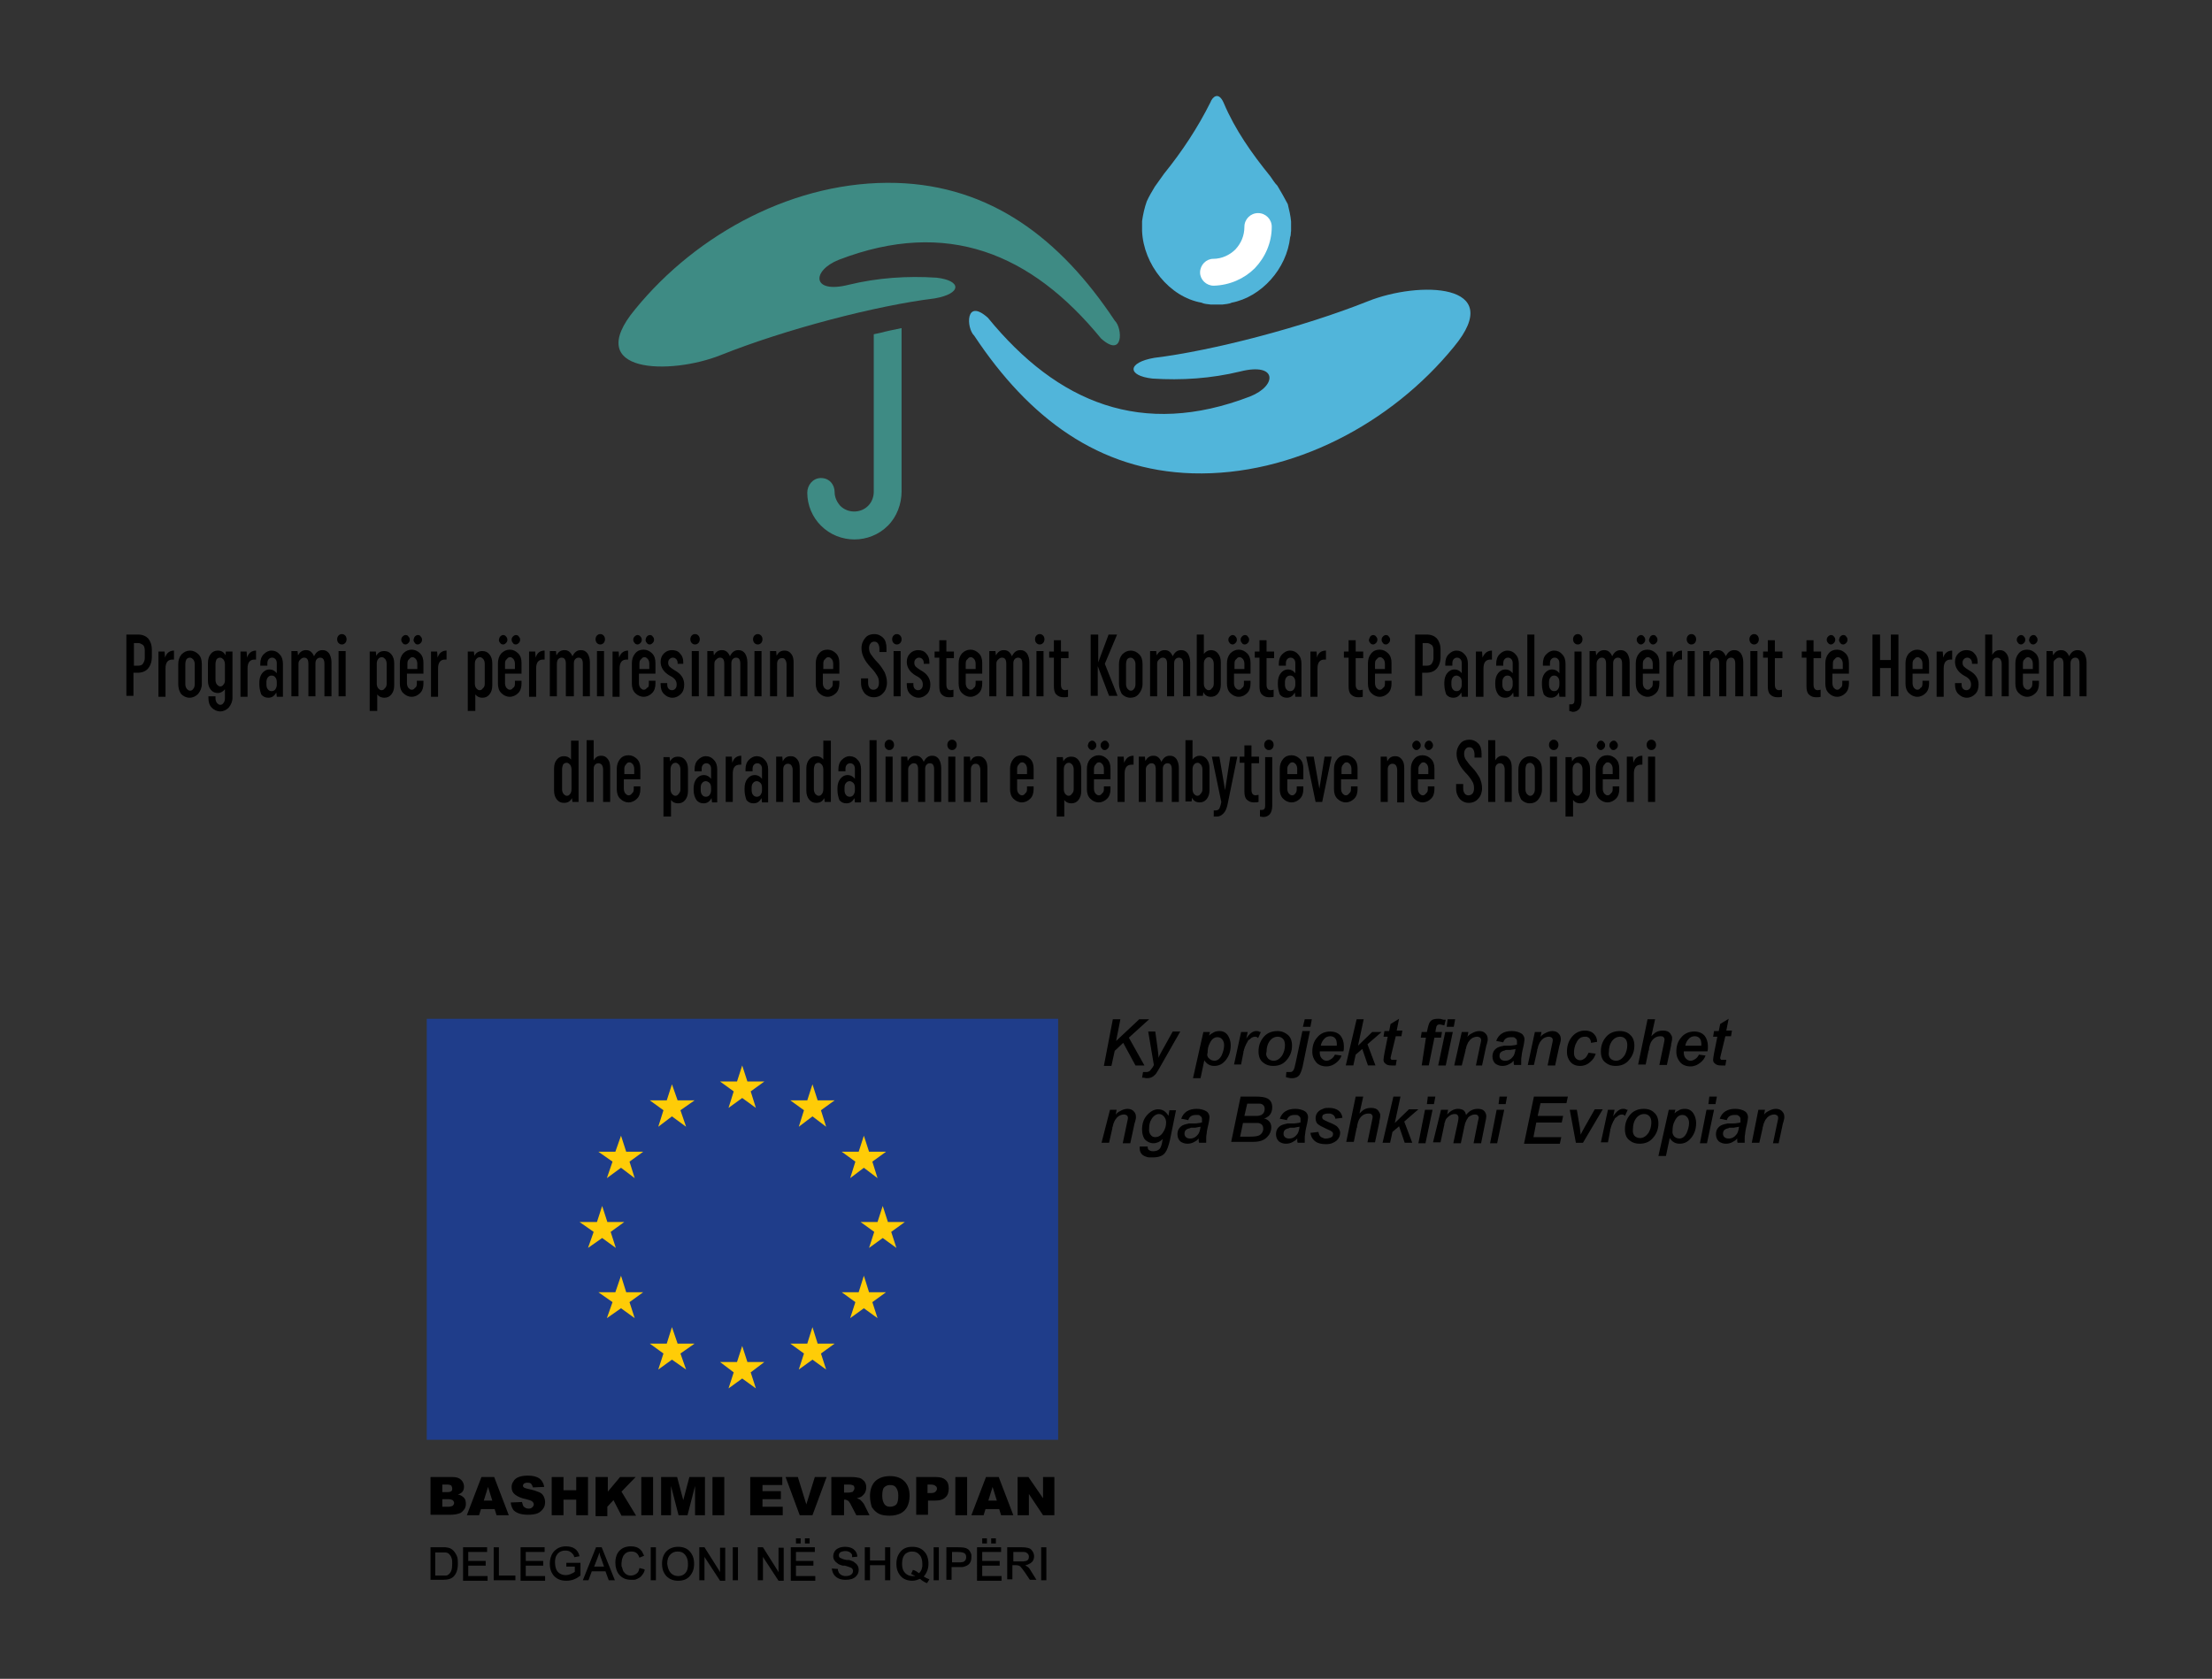 <svg xmlns="http://www.w3.org/2000/svg" xmlns:xlink="http://www.w3.org/1999/xlink" id="Layer_1" x="0px" y="0px" viewBox="0 0 469.1 356.1" style="enable-background:new 0 0 469.1 356.1;" xml:space="preserve"><rect x="0" y="0" width="469.1" height="356.1" fill="#333333" stroke="none"/><style type="text/css">	.st0{fill-rule:evenodd;clip-rule:evenodd;fill:#3E8B84;}	.st1{fill-rule:evenodd;clip-rule:evenodd;fill:#51B5DA;}	.st2{fill:#3E8B84;}	.st3{fill:#FFFFFF;}	.st4{fill:#1F3D8A;}	.st5{fill:#FFCC07;}</style><g>	<g>		<path d="M26.8,147.7v-13.1h2.5c0.9,0,1.6,0.3,2.1,0.8c0.5,0.6,0.8,1.4,0.8,2.4v1.5c0,1.1-0.3,1.9-0.8,2.5   c-0.5,0.6-1.3,0.9-2.2,0.9h-0.9v4.9H26.8z M28.4,136.3v4.9h0.9c0.4,0,0.8-0.1,1-0.4c0.2-0.3,0.4-0.7,0.4-1.2V138   c0-0.5-0.1-1-0.4-1.2s-0.6-0.4-1-0.4H28.4z"></path>		<path d="M36.9,138v1.9h-0.3c-1,0-1.5,0.6-1.5,1.9v6h-1.5v-9.6h1.3l0.1,1.3C35.3,138.5,36,138,36.9,138z"></path>		<path d="M37.8,145.1v-4.2c0-0.8,0.2-1.5,0.7-2.1c0.5-0.5,1.1-0.8,1.8-0.8c0.7,0,1.3,0.3,1.8,0.8c0.5,0.5,0.7,1.2,0.7,2.1v4.2   c0,0.8-0.3,1.5-0.8,2.1c-0.5,0.5-1.1,0.8-1.8,0.8c-0.7,0-1.3-0.3-1.8-0.8C38,146.6,37.8,145.9,37.8,145.1z M39.3,140.9v4.2   c0,0.4,0.1,0.7,0.3,1c0.2,0.2,0.4,0.4,0.7,0.4c0.3,0,0.5-0.1,0.7-0.4c0.2-0.2,0.3-0.6,0.3-1v-4.2c0-0.4-0.1-0.7-0.3-1   c-0.2-0.2-0.4-0.4-0.7-0.4c-0.3,0-0.6,0.1-0.8,0.4C39.4,140.1,39.3,140.5,39.3,140.9z"></path>		<path d="M49.3,138.2v9.8c0,0.8-0.3,1.5-0.8,2.1c-0.5,0.5-1.1,0.8-1.8,0.8c-0.7,0-1.3-0.3-1.8-0.8c-0.5-0.5-0.7-1.2-0.7-2.1v-0.3   h1.5v0.4c0,0.4,0.1,0.7,0.3,1c0.2,0.2,0.4,0.4,0.7,0.4s0.5-0.1,0.7-0.4c0.2-0.2,0.3-0.6,0.3-1v-1.9c-0.4,0.5-0.9,0.8-1.5,0.8   c-0.6,0-1.1-0.2-1.5-0.7c-0.4-0.5-0.6-1.1-0.6-1.9v-3.8c0-0.8,0.2-1.4,0.6-1.9s0.9-0.7,1.5-0.7c0.7,0,1.3,0.3,1.6,1l0.1-0.8H49.3z    M45.7,140.9v3.3c0,0.4,0.1,0.7,0.3,1c0.2,0.2,0.4,0.4,0.7,0.4c0.3,0,0.5-0.1,0.7-0.4c0.2-0.2,0.3-0.5,0.3-0.9v-3.4   c0-0.4-0.1-0.7-0.3-1c-0.2-0.2-0.4-0.4-0.7-0.4c-0.3,0-0.6,0.1-0.8,0.4C45.8,140.1,45.7,140.5,45.7,140.9z"></path>		<path d="M54.3,138v1.9H54c-1,0-1.5,0.6-1.5,1.9v6h-1.5v-9.6h1.3l0.1,1.3C52.7,138.5,53.4,138,54.3,138z"></path>		<path d="M55,145.2v-0.4c0-0.8,0.2-1.5,0.6-2c0.4-0.5,0.9-0.8,1.6-0.8c0.6,0,1.1,0.3,1.5,0.8v-2.1c0-0.4-0.1-0.7-0.3-0.9   c-0.2-0.2-0.4-0.3-0.7-0.3c-0.3,0-0.5,0.1-0.7,0.3c-0.2,0.2-0.3,0.5-0.3,0.9v0.5h-1.5v-0.4c0-0.8,0.2-1.5,0.7-2   c0.5-0.5,1-0.8,1.7-0.8c0.7,0,1.3,0.3,1.7,0.8c0.5,0.5,0.7,1.2,0.7,2v7h-1.3l-0.1-0.9c-0.4,0.7-0.9,1.1-1.7,1.1   c-0.6,0-1.1-0.2-1.5-0.7C55.2,146.7,55,146,55,145.2z M56.5,144.7v0.5c0,0.4,0.1,0.8,0.3,1c0.2,0.3,0.5,0.4,0.8,0.4   c0.3,0,0.6-0.1,0.8-0.4c0.2-0.3,0.3-0.6,0.3-1v-0.5c0-0.4-0.1-0.8-0.3-1c-0.2-0.3-0.5-0.4-0.8-0.4c-0.3,0-0.6,0.1-0.8,0.4   C56.6,143.9,56.5,144.3,56.5,144.7z"></path>		<path d="M63.3,140.8v6.9h-1.5v-9.6h1.3l0.1,0.9c0.4-0.7,0.9-1.1,1.7-1.1c0.8,0,1.3,0.4,1.7,1.3c0.4-0.8,0.9-1.3,1.8-1.3   c0.6,0,1,0.2,1.4,0.7c0.3,0.5,0.5,1.1,0.5,1.9v7.2h-1.5v-6.9c0-0.9-0.3-1.3-0.9-1.3c-0.3,0-0.5,0.1-0.7,0.3   c-0.2,0.2-0.3,0.5-0.3,0.9v7h-1.5v-6.9c0-0.9-0.3-1.3-0.9-1.3c-0.3,0-0.5,0.1-0.7,0.3C63.4,140.1,63.3,140.4,63.3,140.8z"></path>		<path d="M71.8,134.8c0.2-0.2,0.4-0.3,0.7-0.3c0.3,0,0.5,0.1,0.7,0.3c0.2,0.2,0.3,0.5,0.3,0.8c0,0.3-0.1,0.6-0.3,0.8   c-0.2,0.2-0.4,0.3-0.7,0.3c-0.3,0-0.5-0.1-0.7-0.3c-0.2-0.2-0.3-0.5-0.3-0.8C71.5,135.3,71.6,135,71.8,134.8z M71.8,147.7v-9.6   h1.5v9.6H71.8z"></path>		<path d="M78.4,150.7v-12.5h1.3l0.1,0.9c0.4-0.7,0.9-1,1.7-1c0.6,0,1.1,0.2,1.5,0.7c0.4,0.5,0.6,1.1,0.6,1.9v4.7   c0,0.8-0.2,1.4-0.6,1.9c-0.4,0.5-0.9,0.7-1.5,0.7c-0.6,0-1.1-0.2-1.5-0.7v3.5H78.4z M82,145v-4.2c0-0.4-0.1-0.7-0.3-1   c-0.2-0.2-0.4-0.4-0.7-0.4c-0.3,0-0.6,0.1-0.8,0.4c-0.2,0.2-0.3,0.6-0.3,1v4.2c0,0.4,0.1,0.7,0.3,1c0.2,0.2,0.4,0.4,0.7,0.4   c0.3,0,0.5-0.1,0.7-0.4C81.9,145.8,82,145.4,82,145z"></path>		<path d="M88.4,145v-0.6h1.4v0.6c0,0.8-0.2,1.5-0.7,2c-0.5,0.5-1.1,0.8-1.8,0.8c-0.7,0-1.3-0.3-1.8-0.8c-0.5-0.5-0.7-1.2-0.7-2   v-4.3c0-0.8,0.2-1.5,0.7-2.1c0.5-0.5,1.1-0.8,1.8-0.8c0.7,0,1.3,0.3,1.8,0.8c0.5,0.5,0.7,1.2,0.7,2v2.3h-3.5v2   c0,0.4,0.1,0.7,0.3,1c0.2,0.2,0.4,0.4,0.7,0.4c0.3,0,0.5-0.1,0.7-0.4C88.3,145.8,88.4,145.4,88.4,145z M85.4,135   c0.2-0.2,0.4-0.3,0.6-0.3c0.3,0,0.5,0.1,0.6,0.3c0.2,0.2,0.3,0.4,0.3,0.7c0,0.3-0.1,0.5-0.3,0.7c-0.2,0.2-0.4,0.3-0.6,0.3   c-0.3,0-0.5-0.1-0.6-0.3c-0.2-0.2-0.3-0.4-0.3-0.7C85.1,135.4,85.2,135.2,85.4,135z M86.4,140.8v1.1h2.1v-1.1c0-0.4-0.1-0.7-0.3-1   c-0.2-0.2-0.4-0.4-0.7-0.4c-0.3,0-0.5,0.1-0.7,0.4C86.5,140,86.4,140.3,86.4,140.8z M88,135c0.2-0.2,0.4-0.3,0.6-0.3   c0.3,0,0.5,0.1,0.6,0.3c0.2,0.2,0.3,0.4,0.3,0.7c0,0.3-0.1,0.5-0.3,0.7c-0.2,0.2-0.4,0.3-0.6,0.3c-0.3,0-0.5-0.1-0.6-0.3   c-0.2-0.2-0.3-0.4-0.3-0.7C87.8,135.4,87.8,135.2,88,135z"></path>		<path d="M94.7,138v1.9h-0.3c-1,0-1.5,0.6-1.5,1.9v6h-1.5v-9.6h1.3l0.1,1.3C93.1,138.5,93.8,138,94.7,138z"></path>		<path d="M99.2,150.7v-12.5h1.3l0.1,0.9c0.4-0.7,0.9-1,1.7-1c0.6,0,1.1,0.2,1.5,0.7c0.4,0.5,0.6,1.1,0.6,1.9v4.7   c0,0.8-0.2,1.4-0.6,1.9c-0.4,0.5-0.9,0.7-1.5,0.7c-0.6,0-1.1-0.2-1.5-0.7v3.5H99.2z M102.8,145v-4.2c0-0.4-0.1-0.7-0.3-1   c-0.2-0.2-0.4-0.4-0.7-0.4c-0.3,0-0.6,0.1-0.8,0.4c-0.2,0.2-0.3,0.6-0.3,1v4.2c0,0.4,0.1,0.7,0.3,1c0.2,0.2,0.4,0.4,0.7,0.4   c0.3,0,0.5-0.1,0.7-0.4C102.7,145.8,102.8,145.4,102.8,145z"></path>		<path d="M109.2,145v-0.6h1.4v0.6c0,0.8-0.2,1.5-0.7,2c-0.5,0.5-1.1,0.8-1.8,0.8c-0.7,0-1.3-0.3-1.8-0.8c-0.5-0.5-0.7-1.2-0.7-2   v-4.3c0-0.8,0.2-1.5,0.7-2.1c0.5-0.5,1.1-0.8,1.8-0.8c0.7,0,1.3,0.3,1.8,0.8c0.5,0.5,0.7,1.2,0.7,2v2.3h-3.5v2   c0,0.4,0.1,0.7,0.3,1c0.2,0.2,0.4,0.4,0.7,0.4c0.3,0,0.5-0.1,0.7-0.4C109.1,145.8,109.2,145.4,109.2,145z M106.1,135   c0.2-0.2,0.4-0.3,0.6-0.3s0.5,0.1,0.6,0.3c0.2,0.2,0.3,0.4,0.3,0.7c0,0.3-0.1,0.5-0.3,0.7c-0.2,0.2-0.4,0.3-0.6,0.3   s-0.5-0.1-0.6-0.3c-0.2-0.2-0.3-0.4-0.3-0.7C105.9,135.4,105.9,135.2,106.1,135z M107.1,140.8v1.1h2.1v-1.1c0-0.4-0.1-0.7-0.3-1   c-0.2-0.2-0.4-0.4-0.7-0.4c-0.3,0-0.5,0.1-0.7,0.4C107.2,140,107.1,140.3,107.1,140.8z M108.8,135c0.2-0.2,0.4-0.3,0.6-0.3   c0.3,0,0.5,0.1,0.6,0.3c0.2,0.2,0.3,0.4,0.3,0.7c0,0.3-0.1,0.5-0.3,0.7c-0.2,0.2-0.4,0.3-0.6,0.3c-0.3,0-0.5-0.1-0.6-0.3   c-0.2-0.2-0.3-0.4-0.3-0.7C108.5,135.4,108.6,135.2,108.8,135z"></path>		<path d="M115.5,138v1.9h-0.3c-1,0-1.5,0.6-1.5,1.9v6h-1.5v-9.6h1.3l0.1,1.3C113.9,138.5,114.5,138,115.5,138z"></path>		<path d="M118.1,140.8v6.9h-1.5v-9.6h1.3l0.1,0.9c0.4-0.7,0.9-1.1,1.7-1.1c0.8,0,1.3,0.4,1.7,1.3c0.4-0.8,0.9-1.3,1.8-1.3   c0.6,0,1,0.2,1.4,0.7c0.3,0.5,0.5,1.1,0.5,1.9v7.2h-1.5v-6.9c0-0.9-0.3-1.3-0.9-1.3c-0.3,0-0.5,0.1-0.7,0.3   c-0.2,0.2-0.3,0.5-0.3,0.9v7H120v-6.9c0-0.9-0.3-1.3-0.9-1.3c-0.3,0-0.5,0.1-0.7,0.3S118.1,140.4,118.1,140.8z"></path>		<path d="M126.6,134.8c0.2-0.2,0.4-0.3,0.7-0.3c0.3,0,0.5,0.1,0.7,0.3c0.2,0.2,0.3,0.5,0.3,0.8c0,0.3-0.1,0.6-0.3,0.8   c-0.2,0.2-0.4,0.3-0.7,0.3c-0.3,0-0.5-0.1-0.7-0.3c-0.2-0.2-0.3-0.5-0.3-0.8C126.3,135.3,126.4,135,126.6,134.8z M126.6,147.7   v-9.6h1.5v9.6H126.6z"></path>		<path d="M133.2,138v1.9h-0.3c-1,0-1.5,0.6-1.5,1.9v6h-1.5v-9.6h1.3l0.1,1.3C131.6,138.5,132.3,138,133.2,138z"></path>		<path d="M137.6,145v-0.6h1.4v0.6c0,0.8-0.2,1.5-0.7,2c-0.5,0.5-1.1,0.8-1.8,0.8c-0.7,0-1.3-0.3-1.8-0.8c-0.5-0.5-0.7-1.2-0.7-2   v-4.3c0-0.8,0.2-1.5,0.7-2.1s1.1-0.8,1.8-0.8c0.7,0,1.3,0.3,1.8,0.8c0.5,0.5,0.7,1.2,0.7,2v2.3h-3.5v2c0,0.4,0.1,0.7,0.3,1   c0.2,0.2,0.4,0.4,0.7,0.4s0.5-0.1,0.7-0.4C137.6,145.8,137.6,145.4,137.6,145z M134.6,135c0.2-0.2,0.4-0.3,0.6-0.3   s0.5,0.1,0.6,0.3c0.2,0.2,0.3,0.4,0.3,0.7c0,0.3-0.1,0.5-0.3,0.7c-0.2,0.2-0.4,0.3-0.6,0.3s-0.5-0.1-0.6-0.3   c-0.2-0.2-0.3-0.4-0.3-0.7C134.3,135.4,134.4,135.2,134.6,135z M135.6,140.8v1.1h2.1v-1.1c0-0.4-0.1-0.7-0.3-1   c-0.2-0.2-0.4-0.4-0.7-0.4s-0.5,0.1-0.7,0.4C135.7,140,135.6,140.3,135.6,140.8z M137.2,135c0.2-0.2,0.4-0.3,0.6-0.3   c0.3,0,0.5,0.1,0.6,0.3c0.2,0.2,0.3,0.4,0.3,0.7c0,0.3-0.1,0.5-0.3,0.7c-0.2,0.2-0.4,0.3-0.6,0.3c-0.3,0-0.5-0.1-0.6-0.3   c-0.2-0.2-0.3-0.4-0.3-0.7C137,135.4,137,135.2,137.2,135z"></path>		<path d="M143.7,140.9v-0.3c0-0.3-0.1-0.6-0.3-0.8c-0.2-0.2-0.4-0.3-0.7-0.3c-0.3,0-0.5,0.1-0.7,0.3c-0.2,0.2-0.3,0.4-0.3,0.8   c0,0.3,0.1,0.6,0.3,0.8s0.6,0.5,1.1,0.8c1.3,0.7,2,1.7,2,3c0,0.8-0.2,1.5-0.7,2c-0.5,0.5-1.1,0.8-1.8,0.8c-0.7,0-1.3-0.3-1.8-0.8   c-0.5-0.5-0.7-1.2-0.7-2v-0.3h1.4v0.3c0,0.4,0.1,0.7,0.3,0.9c0.2,0.2,0.4,0.3,0.7,0.3c0.3,0,0.5-0.1,0.7-0.3   c0.2-0.2,0.3-0.5,0.3-0.9c0-0.4-0.1-0.7-0.3-1c-0.2-0.3-0.6-0.6-1.2-0.9c-1.2-0.7-1.9-1.7-1.9-2.9c0-0.7,0.2-1.3,0.7-1.8   c0.5-0.5,1.1-0.7,1.7-0.7c0.7,0,1.3,0.2,1.7,0.7c0.5,0.5,0.7,1.1,0.7,1.9v0.3H143.7z"></path>		<path d="M146.7,134.8c0.2-0.2,0.4-0.3,0.7-0.3c0.3,0,0.5,0.1,0.7,0.3c0.2,0.2,0.3,0.5,0.3,0.8c0,0.3-0.1,0.6-0.3,0.8   c-0.2,0.2-0.4,0.3-0.7,0.3c-0.3,0-0.5-0.1-0.7-0.3c-0.2-0.2-0.3-0.5-0.3-0.8C146.4,135.3,146.5,135,146.7,134.8z M146.7,147.7   v-9.6h1.5v9.6H146.7z"></path>		<path d="M151.5,140.8v6.9H150v-9.6h1.3l0.1,0.9c0.4-0.7,0.9-1.1,1.7-1.1c0.8,0,1.3,0.4,1.7,1.3c0.4-0.8,0.9-1.3,1.8-1.3   c0.6,0,1,0.2,1.4,0.7c0.3,0.5,0.5,1.1,0.5,1.9v7.2h-1.5v-6.9c0-0.9-0.3-1.3-0.9-1.3c-0.3,0-0.5,0.1-0.7,0.3   c-0.2,0.2-0.3,0.5-0.3,0.9v7h-1.5v-6.9c0-0.9-0.3-1.3-0.9-1.3c-0.3,0-0.5,0.1-0.7,0.3C151.6,140.1,151.5,140.4,151.5,140.8z"></path>		<path d="M160,134.8c0.2-0.2,0.4-0.3,0.7-0.3c0.3,0,0.5,0.1,0.7,0.3c0.2,0.2,0.3,0.5,0.3,0.8c0,0.3-0.1,0.6-0.3,0.8   c-0.2,0.2-0.4,0.3-0.7,0.3c-0.3,0-0.5-0.1-0.7-0.3c-0.2-0.2-0.3-0.5-0.3-0.8C159.7,135.3,159.8,135,160,134.8z M160,147.7v-9.6   h1.5v9.6H160z"></path>		<path d="M164.8,140.8v6.9h-1.5v-9.6h1.3l0.1,1c0.4-0.8,0.9-1.1,1.7-1.1c0.6,0,1,0.2,1.4,0.7c0.4,0.5,0.5,1.1,0.5,1.9v7.2h-1.5   v-6.9c0-0.4-0.1-0.7-0.3-1s-0.4-0.3-0.7-0.3c-0.3,0-0.5,0.1-0.7,0.3S164.8,140.4,164.8,140.8z"></path>		<path d="M176.6,145v-0.6h1.4v0.6c0,0.8-0.2,1.5-0.7,2c-0.5,0.5-1.1,0.8-1.8,0.8c-0.7,0-1.3-0.3-1.8-0.8c-0.5-0.5-0.7-1.2-0.7-2   v-4.3c0-0.8,0.2-1.5,0.7-2.1s1.1-0.8,1.8-0.8c0.7,0,1.3,0.3,1.8,0.8c0.5,0.5,0.7,1.2,0.7,2v2.3h-3.5v2c0,0.4,0.1,0.7,0.3,1   c0.2,0.2,0.4,0.4,0.7,0.4s0.5-0.1,0.7-0.4C176.5,145.8,176.6,145.4,176.6,145z M174.6,140.8v1.1h2.1v-1.1c0-0.4-0.1-0.7-0.3-1   c-0.2-0.2-0.4-0.4-0.7-0.4s-0.5,0.1-0.7,0.4C174.7,140,174.6,140.3,174.6,140.8z"></path>		<path d="M184.1,143.9v0.9c0,0.5,0.1,0.8,0.3,1.1c0.2,0.3,0.5,0.4,0.8,0.4c0.4,0,0.6-0.1,0.9-0.4c0.2-0.3,0.3-0.6,0.3-1.1   c0-0.5-0.1-1.1-0.4-1.5c-0.3-0.5-0.7-1.1-1.4-1.8c-1.3-1.4-1.9-2.7-1.9-4c0-0.9,0.3-1.6,0.8-2.2c0.5-0.6,1.2-0.8,1.9-0.8   c0.8,0,1.4,0.3,1.9,0.8c0.5,0.5,0.7,1.3,0.7,2.2v0.8h-1.5v-0.7c0-0.4-0.1-0.8-0.3-1.1c-0.2-0.3-0.5-0.4-0.8-0.4   c-0.3,0-0.6,0.1-0.8,0.4c-0.2,0.2-0.3,0.6-0.3,1c0,0.4,0.1,0.9,0.4,1.3c0.3,0.4,0.7,1,1.3,1.6c0.7,0.7,1.2,1.5,1.6,2.2   c0.3,0.7,0.5,1.4,0.5,2.2c0,0.9-0.3,1.7-0.8,2.2c-0.5,0.6-1.2,0.9-2,0.9c-0.8,0-1.4-0.3-1.9-0.8c-0.5-0.6-0.8-1.3-0.8-2.2v-1   H184.1z"></path>		<path d="M189.5,134.8c0.2-0.2,0.4-0.3,0.7-0.3c0.3,0,0.5,0.1,0.7,0.3c0.2,0.2,0.3,0.5,0.3,0.8c0,0.3-0.1,0.6-0.3,0.8   c-0.2,0.2-0.4,0.3-0.7,0.3c-0.3,0-0.5-0.1-0.7-0.3c-0.2-0.2-0.3-0.5-0.3-0.8C189.2,135.3,189.3,135,189.5,134.8z M189.5,147.7   v-9.6h1.5v9.6H189.5z"></path>		<path d="M195.9,140.9v-0.3c0-0.3-0.1-0.6-0.3-0.8c-0.2-0.2-0.4-0.3-0.7-0.3c-0.3,0-0.5,0.1-0.7,0.3c-0.2,0.2-0.3,0.4-0.3,0.8   c0,0.3,0.1,0.6,0.3,0.8c0.2,0.2,0.6,0.5,1.1,0.8c1.3,0.7,2,1.7,2,3c0,0.8-0.2,1.5-0.7,2c-0.5,0.5-1.1,0.8-1.8,0.8   c-0.7,0-1.3-0.3-1.8-0.8c-0.5-0.5-0.7-1.2-0.7-2v-0.3h1.4v0.3c0,0.4,0.1,0.7,0.3,0.9c0.2,0.2,0.4,0.3,0.7,0.3   c0.3,0,0.5-0.1,0.7-0.3c0.2-0.2,0.3-0.5,0.3-0.9c0-0.4-0.1-0.7-0.3-1c-0.2-0.3-0.6-0.6-1.2-0.9c-1.2-0.7-1.9-1.7-1.9-2.9   c0-0.7,0.2-1.3,0.7-1.8c0.5-0.5,1.1-0.7,1.7-0.7c0.7,0,1.3,0.2,1.7,0.7c0.5,0.5,0.7,1.1,0.7,1.9v0.3H195.9z"></path>		<path d="M198.2,139.6v-1.4h1v-2.4h1.5v2.4h1.6v1.4h-1.6v5.6c0,0.8,0.3,1.2,0.9,1.2l0.6-0.1v1.5c-0.3,0.1-0.6,0.1-1,0.1   c-0.6,0-1.1-0.2-1.5-0.6c-0.4-0.4-0.5-1-0.5-1.8v-6H198.2z"></path>		<path d="M206.9,145v-0.6h1.4v0.6c0,0.8-0.2,1.5-0.7,2c-0.5,0.5-1.1,0.8-1.8,0.8c-0.7,0-1.3-0.3-1.8-0.8c-0.5-0.5-0.7-1.2-0.7-2   v-4.3c0-0.8,0.2-1.5,0.7-2.1c0.5-0.5,1.1-0.8,1.8-0.8c0.7,0,1.3,0.3,1.8,0.8c0.5,0.5,0.7,1.2,0.7,2v2.3h-3.5v2   c0,0.4,0.1,0.7,0.3,1c0.2,0.2,0.4,0.4,0.7,0.4c0.3,0,0.5-0.1,0.7-0.4C206.8,145.8,206.9,145.4,206.9,145z M204.8,140.8v1.1h2.1   v-1.1c0-0.4-0.1-0.7-0.3-1c-0.2-0.2-0.4-0.4-0.7-0.4c-0.3,0-0.5,0.1-0.7,0.4C204.9,140,204.8,140.3,204.8,140.8z"></path>		<path d="M211.3,140.8v6.9h-1.5v-9.6h1.3l0.1,0.9c0.4-0.7,0.9-1.1,1.7-1.1c0.8,0,1.3,0.4,1.7,1.3c0.4-0.8,0.9-1.3,1.8-1.3   c0.6,0,1,0.2,1.4,0.7c0.3,0.5,0.5,1.1,0.5,1.9v7.2h-1.5v-6.9c0-0.9-0.3-1.3-0.9-1.3c-0.3,0-0.5,0.1-0.7,0.3   c-0.2,0.2-0.3,0.5-0.3,0.9v7h-1.5v-6.9c0-0.9-0.3-1.3-0.9-1.3c-0.3,0-0.5,0.1-0.7,0.3C211.4,140.1,211.3,140.4,211.3,140.8z"></path>		<path d="M219.8,134.8c0.2-0.2,0.4-0.3,0.7-0.3c0.3,0,0.5,0.1,0.7,0.3c0.2,0.2,0.3,0.5,0.3,0.8c0,0.3-0.1,0.6-0.3,0.8   c-0.2,0.2-0.4,0.3-0.7,0.3c-0.3,0-0.5-0.1-0.7-0.3c-0.2-0.2-0.3-0.5-0.3-0.8C219.5,135.3,219.6,135,219.8,134.8z M219.8,147.7   v-9.6h1.5v9.6H219.8z"></path>		<path d="M222.5,139.6v-1.4h1v-2.4h1.5v2.4h1.6v1.4H225v5.6c0,0.8,0.3,1.2,0.9,1.2l0.6-0.1v1.5c-0.3,0.1-0.6,0.1-1,0.1   c-0.6,0-1.1-0.2-1.5-0.6c-0.4-0.4-0.5-1-0.5-1.8v-6H222.5z"></path>		<path d="M231.3,147.7v-13.1h1.6v5.9l2.2-5.9h1.8l-2.6,6.2l2.7,6.8h-1.8l-2.4-6.3v6.3H231.3z"></path>		<path d="M237.3,145.1v-4.2c0-0.8,0.2-1.5,0.7-2.1c0.5-0.5,1.1-0.8,1.8-0.8c0.7,0,1.3,0.3,1.8,0.8c0.5,0.5,0.7,1.2,0.7,2.1v4.2   c0,0.8-0.3,1.5-0.8,2.1s-1.1,0.8-1.8,0.8c-0.7,0-1.3-0.3-1.8-0.8C237.6,146.6,237.3,145.9,237.3,145.1z M238.8,140.9v4.2   c0,0.4,0.1,0.7,0.3,1c0.2,0.2,0.4,0.4,0.7,0.4s0.5-0.1,0.7-0.4c0.2-0.2,0.3-0.6,0.3-1v-4.2c0-0.4-0.1-0.7-0.3-1   c-0.2-0.2-0.4-0.4-0.7-0.4c-0.3,0-0.6,0.1-0.8,0.4C238.9,140.1,238.8,140.5,238.8,140.9z"></path>		<path d="M245.4,140.8v6.9h-1.5v-9.6h1.3l0.1,0.9c0.4-0.7,0.9-1.1,1.7-1.1c0.8,0,1.3,0.4,1.7,1.3c0.4-0.8,0.9-1.3,1.8-1.3   c0.6,0,1,0.2,1.4,0.7c0.3,0.5,0.5,1.1,0.5,1.9v7.2h-1.5v-6.9c0-0.9-0.3-1.3-0.9-1.3c-0.3,0-0.5,0.1-0.7,0.3   c-0.2,0.2-0.3,0.5-0.3,0.9v7h-1.5v-6.9c0-0.9-0.3-1.3-0.9-1.3c-0.3,0-0.5,0.1-0.7,0.3C245.5,140.1,245.4,140.4,245.4,140.8z"></path>		<path d="M253.8,147.7v-13.1h1.5v4.1c0.4-0.5,0.9-0.8,1.5-0.8c0.6,0,1.1,0.2,1.5,0.7c0.4,0.5,0.6,1.1,0.6,1.9v4.7   c0,0.8-0.2,1.4-0.6,1.9c-0.4,0.5-0.9,0.7-1.5,0.7c-0.7,0-1.3-0.3-1.6-1l-0.1,0.8H253.8z M257.4,145v-4.2c0-0.4-0.1-0.7-0.3-1   c-0.2-0.2-0.4-0.4-0.7-0.4c-0.3,0-0.6,0.1-0.8,0.4c-0.2,0.2-0.3,0.6-0.3,1v4.2c0,0.4,0.1,0.7,0.3,1c0.2,0.2,0.4,0.4,0.7,0.4   c0.3,0,0.5-0.1,0.7-0.4C257.3,145.8,257.4,145.4,257.4,145z"></path>		<path d="M263.8,145v-0.6h1.4v0.6c0,0.8-0.2,1.5-0.7,2c-0.5,0.5-1.1,0.8-1.8,0.8c-0.7,0-1.3-0.3-1.8-0.8c-0.5-0.5-0.7-1.2-0.7-2   v-4.3c0-0.8,0.2-1.5,0.7-2.1c0.5-0.5,1.1-0.8,1.8-0.8c0.7,0,1.3,0.3,1.8,0.8c0.5,0.5,0.7,1.2,0.7,2v2.3h-3.5v2   c0,0.4,0.1,0.7,0.3,1c0.2,0.2,0.4,0.4,0.7,0.4s0.5-0.1,0.7-0.4C263.7,145.8,263.8,145.4,263.8,145z M260.8,135   c0.2-0.2,0.4-0.3,0.6-0.3s0.5,0.1,0.6,0.3c0.2,0.2,0.3,0.4,0.3,0.7c0,0.3-0.1,0.5-0.3,0.7c-0.2,0.2-0.4,0.3-0.6,0.3   s-0.5-0.1-0.6-0.3c-0.2-0.2-0.3-0.4-0.3-0.7C260.5,135.4,260.6,135.2,260.8,135z M261.8,140.8v1.1h2.1v-1.1c0-0.4-0.1-0.7-0.3-1   c-0.2-0.2-0.4-0.4-0.7-0.4s-0.5,0.1-0.7,0.4C261.9,140,261.8,140.3,261.8,140.8z M263.4,135c0.2-0.2,0.4-0.3,0.6-0.3   c0.3,0,0.5,0.1,0.6,0.3c0.2,0.2,0.3,0.4,0.3,0.7c0,0.3-0.1,0.5-0.3,0.7c-0.2,0.2-0.4,0.3-0.6,0.3c-0.3,0-0.5-0.1-0.6-0.3   c-0.2-0.2-0.3-0.4-0.3-0.7C263.1,135.4,263.2,135.2,263.4,135z"></path>		<path d="M266.1,139.6v-1.4h1v-2.4h1.5v2.4h1.6v1.4h-1.6v5.6c0,0.8,0.3,1.2,0.9,1.2l0.6-0.1v1.5c-0.3,0.1-0.6,0.1-1,0.1   c-0.6,0-1.1-0.2-1.5-0.6c-0.4-0.4-0.5-1-0.5-1.8v-6H266.1z"></path>		<path d="M271,145.2v-0.4c0-0.8,0.2-1.5,0.6-2c0.4-0.5,0.9-0.8,1.6-0.8c0.6,0,1.1,0.3,1.5,0.8v-2.1c0-0.4-0.1-0.7-0.3-0.9   c-0.2-0.2-0.4-0.3-0.7-0.3c-0.3,0-0.5,0.1-0.7,0.3c-0.2,0.2-0.3,0.5-0.3,0.9v0.5h-1.5v-0.4c0-0.8,0.2-1.5,0.7-2   c0.5-0.5,1-0.8,1.7-0.8c0.7,0,1.3,0.3,1.7,0.8c0.5,0.5,0.7,1.2,0.7,2v7h-1.3l-0.1-0.9c-0.4,0.7-0.9,1.1-1.7,1.1   c-0.6,0-1.1-0.2-1.5-0.7C271.2,146.7,271,146,271,145.2z M272.5,144.7v0.5c0,0.4,0.1,0.8,0.3,1c0.2,0.3,0.5,0.4,0.8,0.4   s0.6-0.1,0.8-0.4c0.2-0.3,0.3-0.6,0.3-1v-0.5c0-0.4-0.1-0.8-0.3-1c-0.2-0.3-0.5-0.4-0.8-0.4s-0.6,0.1-0.8,0.4   C272.6,143.9,272.5,144.3,272.5,144.7z"></path>		<path d="M281.2,138v1.9h-0.3c-1,0-1.5,0.6-1.5,1.9v6h-1.5v-9.6h1.3l0.1,1.3C279.5,138.5,280.2,138,281.2,138z"></path>		<path d="M285,139.6v-1.4h1v-2.4h1.5v2.4h1.6v1.4h-1.6v5.6c0,0.8,0.3,1.2,0.9,1.2l0.6-0.1v1.5c-0.3,0.1-0.6,0.1-1,0.1   c-0.6,0-1.1-0.2-1.5-0.6c-0.4-0.4-0.5-1-0.5-1.8v-6H285z"></path>		<path d="M293.7,145v-0.6h1.4v0.6c0,0.8-0.2,1.5-0.7,2c-0.5,0.5-1.1,0.8-1.8,0.8c-0.7,0-1.3-0.3-1.8-0.8c-0.5-0.5-0.7-1.2-0.7-2   v-4.3c0-0.8,0.2-1.5,0.7-2.1s1.1-0.8,1.8-0.8c0.7,0,1.3,0.3,1.8,0.8c0.5,0.5,0.7,1.2,0.7,2v2.3h-3.5v2c0,0.4,0.1,0.7,0.3,1   c0.2,0.2,0.4,0.4,0.7,0.4c0.3,0,0.5-0.1,0.7-0.4C293.6,145.8,293.7,145.4,293.7,145z M290.6,135c0.2-0.2,0.4-0.3,0.6-0.3   s0.5,0.1,0.6,0.3c0.2,0.2,0.3,0.4,0.3,0.7c0,0.3-0.1,0.5-0.3,0.7c-0.2,0.2-0.4,0.3-0.6,0.3s-0.5-0.1-0.6-0.3   c-0.2-0.2-0.3-0.4-0.3-0.7C290.4,135.4,290.5,135.2,290.6,135z M291.6,140.8v1.1h2.1v-1.1c0-0.4-0.1-0.7-0.3-1   c-0.2-0.2-0.4-0.4-0.7-0.4c-0.3,0-0.5,0.1-0.7,0.4C291.7,140,291.6,140.3,291.6,140.8z M293.3,135c0.2-0.2,0.4-0.3,0.6-0.3   c0.3,0,0.5,0.1,0.6,0.3c0.2,0.2,0.3,0.4,0.3,0.7c0,0.3-0.1,0.5-0.3,0.7c-0.2,0.2-0.4,0.3-0.6,0.3c-0.3,0-0.5-0.1-0.6-0.3   c-0.2-0.2-0.3-0.4-0.3-0.7C293,135.4,293.1,135.2,293.3,135z"></path>		<path d="M300.1,147.7v-13.1h2.5c0.9,0,1.6,0.3,2.1,0.8c0.5,0.6,0.8,1.4,0.8,2.4v1.5c0,1.1-0.3,1.9-0.8,2.5   c-0.5,0.6-1.3,0.9-2.2,0.9h-0.9v4.9H300.1z M301.7,136.3v4.9h0.9c0.4,0,0.8-0.1,1-0.4c0.2-0.3,0.4-0.7,0.4-1.2V138   c0-0.5-0.1-1-0.4-1.2s-0.6-0.4-1-0.4H301.7z"></path>		<path d="M306.3,145.2v-0.4c0-0.8,0.2-1.5,0.6-2c0.4-0.5,0.9-0.8,1.6-0.8c0.6,0,1.1,0.3,1.5,0.8v-2.1c0-0.4-0.1-0.7-0.3-0.9   c-0.2-0.2-0.4-0.3-0.7-0.3c-0.3,0-0.5,0.1-0.7,0.3c-0.2,0.2-0.3,0.5-0.3,0.9v0.5h-1.5v-0.4c0-0.8,0.2-1.5,0.7-2   c0.5-0.5,1-0.8,1.7-0.8c0.7,0,1.3,0.3,1.7,0.8c0.5,0.5,0.7,1.2,0.7,2v7h-1.3l-0.1-0.9c-0.4,0.7-0.9,1.1-1.7,1.1   c-0.6,0-1.1-0.2-1.5-0.7C306.5,146.7,306.3,146,306.3,145.2z M307.8,144.7v0.5c0,0.4,0.1,0.8,0.3,1c0.2,0.3,0.5,0.4,0.8,0.4   s0.6-0.1,0.8-0.4c0.2-0.3,0.3-0.6,0.3-1v-0.5c0-0.4-0.1-0.8-0.3-1s-0.5-0.4-0.8-0.4s-0.6,0.1-0.8,0.4   C307.9,143.9,307.8,144.3,307.8,144.7z"></path>		<path d="M316.4,138v1.9h-0.3c-1,0-1.5,0.6-1.5,1.9v6H313v-9.6h1.3l0.1,1.3C314.8,138.5,315.5,138,316.4,138z"></path>		<path d="M317.1,145.2v-0.4c0-0.8,0.2-1.5,0.6-2c0.4-0.5,0.9-0.8,1.6-0.8c0.6,0,1.1,0.3,1.5,0.8v-2.1c0-0.4-0.1-0.7-0.3-0.9   c-0.2-0.2-0.4-0.3-0.7-0.3c-0.3,0-0.5,0.1-0.7,0.3c-0.2,0.2-0.3,0.5-0.3,0.9v0.5h-1.5v-0.4c0-0.8,0.2-1.5,0.7-2   c0.5-0.5,1-0.8,1.7-0.8c0.7,0,1.3,0.3,1.7,0.8c0.5,0.5,0.7,1.2,0.7,2v7H321l-0.1-0.9c-0.4,0.7-0.9,1.1-1.7,1.1   c-0.6,0-1.1-0.2-1.5-0.7C317.3,146.7,317.1,146,317.1,145.2z M318.6,144.7v0.5c0,0.4,0.1,0.8,0.3,1c0.2,0.3,0.5,0.4,0.8,0.4   c0.3,0,0.6-0.1,0.8-0.4c0.2-0.3,0.3-0.6,0.3-1v-0.5c0-0.4-0.1-0.8-0.3-1c-0.2-0.3-0.5-0.4-0.8-0.4c-0.3,0-0.6,0.1-0.8,0.4   C318.7,143.9,318.6,144.3,318.6,144.7z"></path>		<path d="M323.9,147.7v-13.1h1.5v13.1H323.9z"></path>		<path d="M327,145.2v-0.4c0-0.8,0.2-1.5,0.6-2c0.4-0.5,0.9-0.8,1.6-0.8c0.6,0,1.1,0.3,1.5,0.8v-2.1c0-0.4-0.1-0.7-0.3-0.9   c-0.2-0.2-0.4-0.3-0.7-0.3c-0.3,0-0.5,0.1-0.7,0.3c-0.2,0.2-0.3,0.5-0.3,0.9v0.5h-1.5v-0.4c0-0.8,0.2-1.5,0.7-2   c0.5-0.5,1-0.8,1.7-0.8c0.7,0,1.3,0.3,1.7,0.8c0.5,0.5,0.7,1.2,0.7,2v7h-1.3l-0.1-0.9c-0.4,0.7-0.9,1.1-1.7,1.1   c-0.6,0-1.1-0.2-1.5-0.7C327.2,146.7,327,146,327,145.2z M328.5,144.7v0.5c0,0.4,0.1,0.8,0.3,1c0.2,0.3,0.5,0.4,0.8,0.4   c0.3,0,0.6-0.1,0.8-0.4c0.2-0.3,0.3-0.6,0.3-1v-0.5c0-0.4-0.1-0.8-0.3-1c-0.2-0.3-0.5-0.4-0.8-0.4c-0.3,0-0.6,0.1-0.8,0.4   C328.6,143.9,328.5,144.3,328.5,144.7z"></path>		<path d="M332.8,150.8v-1.4c0.1,0,0.2,0,0.4,0c0.5,0,0.7-0.3,0.7-0.9v-10.3h1.5v10.5c0,0.7-0.2,1.3-0.5,1.7   c-0.4,0.4-0.8,0.6-1.4,0.6L332.8,150.8z M333.9,134.8c0.2-0.2,0.4-0.3,0.7-0.3c0.3,0,0.5,0.1,0.7,0.3c0.2,0.2,0.3,0.5,0.3,0.8   c0,0.3-0.1,0.6-0.3,0.8c-0.2,0.2-0.4,0.3-0.7,0.3c-0.3,0-0.5-0.1-0.7-0.3c-0.2-0.2-0.3-0.5-0.3-0.8   C333.6,135.3,333.7,135,333.9,134.8z"></path>		<path d="M338.6,140.8v6.9h-1.5v-9.6h1.3l0.1,0.9c0.4-0.7,0.9-1.1,1.7-1.1c0.8,0,1.3,0.4,1.7,1.3c0.4-0.8,0.9-1.3,1.8-1.3   c0.6,0,1,0.2,1.4,0.7c0.3,0.5,0.5,1.1,0.5,1.9v7.2H344v-6.9c0-0.9-0.3-1.3-0.9-1.3c-0.3,0-0.5,0.1-0.7,0.3   c-0.2,0.2-0.3,0.5-0.3,0.9v7h-1.5v-6.9c0-0.9-0.3-1.3-0.9-1.3c-0.3,0-0.5,0.1-0.7,0.3C338.7,140.1,338.6,140.4,338.6,140.8z"></path>		<path d="M350.5,145v-0.6h1.4v0.6c0,0.8-0.2,1.5-0.7,2c-0.5,0.5-1.1,0.8-1.8,0.8c-0.7,0-1.3-0.3-1.8-0.8c-0.5-0.5-0.7-1.2-0.7-2   v-4.3c0-0.8,0.2-1.5,0.7-2.1s1.1-0.8,1.8-0.8c0.7,0,1.3,0.3,1.8,0.8c0.5,0.5,0.7,1.2,0.7,2v2.3h-3.5v2c0,0.4,0.1,0.7,0.3,1   c0.2,0.2,0.4,0.4,0.7,0.4c0.3,0,0.5-0.1,0.7-0.4C350.4,145.8,350.5,145.4,350.5,145z M347.4,135c0.2-0.2,0.4-0.3,0.6-0.3   s0.5,0.1,0.6,0.3c0.2,0.2,0.3,0.4,0.3,0.7c0,0.3-0.1,0.5-0.3,0.7c-0.2,0.2-0.4,0.3-0.6,0.3s-0.5-0.1-0.6-0.3   c-0.2-0.2-0.3-0.4-0.3-0.7C347.1,135.4,347.2,135.2,347.4,135z M348.4,140.8v1.1h2.1v-1.1c0-0.4-0.1-0.7-0.3-1   c-0.2-0.2-0.4-0.4-0.7-0.4c-0.3,0-0.5,0.1-0.7,0.4C348.5,140,348.4,140.3,348.4,140.8z M350,135c0.2-0.2,0.4-0.3,0.6-0.3   c0.3,0,0.5,0.1,0.6,0.3c0.2,0.2,0.3,0.4,0.3,0.7c0,0.3-0.1,0.5-0.3,0.7c-0.2,0.2-0.4,0.3-0.6,0.3c-0.3,0-0.5-0.1-0.6-0.3   c-0.2-0.2-0.3-0.4-0.3-0.7C349.8,135.4,349.9,135.2,350,135z"></path>		<path d="M356.7,138v1.9h-0.3c-1,0-1.5,0.6-1.5,1.9v6h-1.5v-9.6h1.3l0.1,1.3C355.1,138.5,355.8,138,356.7,138z"></path>		<path d="M358,134.8c0.2-0.2,0.4-0.3,0.7-0.3c0.3,0,0.5,0.1,0.7,0.3c0.2,0.2,0.3,0.5,0.3,0.8c0,0.3-0.1,0.6-0.3,0.8   c-0.2,0.2-0.4,0.3-0.7,0.3c-0.3,0-0.5-0.1-0.7-0.3c-0.2-0.2-0.3-0.5-0.3-0.8C357.7,135.3,357.8,135,358,134.8z M357.9,147.7v-9.6   h1.5v9.6H357.9z"></path>		<path d="M362.7,140.8v6.9h-1.5v-9.6h1.3l0.1,0.9c0.4-0.7,0.9-1.1,1.7-1.1c0.8,0,1.3,0.4,1.7,1.3c0.4-0.8,0.9-1.3,1.8-1.3   c0.6,0,1,0.2,1.4,0.7c0.3,0.5,0.5,1.1,0.5,1.9v7.2H368v-6.9c0-0.9-0.3-1.3-0.9-1.3c-0.3,0-0.5,0.1-0.7,0.3   c-0.2,0.2-0.3,0.5-0.3,0.9v7h-1.5v-6.9c0-0.9-0.3-1.3-0.9-1.3c-0.3,0-0.5,0.1-0.7,0.3S362.7,140.4,362.7,140.8z"></path>		<path d="M371.3,134.8c0.2-0.2,0.4-0.3,0.7-0.3c0.3,0,0.5,0.1,0.7,0.3c0.2,0.2,0.3,0.5,0.3,0.8c0,0.3-0.1,0.6-0.3,0.8   c-0.2,0.2-0.4,0.3-0.7,0.3c-0.3,0-0.5-0.1-0.7-0.3c-0.2-0.2-0.3-0.5-0.3-0.8C371,135.3,371.1,135,371.3,134.8z M371.2,147.7v-9.6   h1.5v9.6H371.2z"></path>		<path d="M373.9,139.6v-1.4h1v-2.4h1.5v2.4h1.6v1.4h-1.6v5.6c0,0.8,0.3,1.2,0.9,1.2l0.6-0.1v1.5c-0.3,0.1-0.6,0.1-1,0.1   c-0.6,0-1.1-0.2-1.5-0.6c-0.4-0.4-0.5-1-0.5-1.8v-6H373.9z"></path>		<path d="M382.1,139.6v-1.4h1v-2.4h1.5v2.4h1.6v1.4h-1.6v5.6c0,0.8,0.3,1.2,0.9,1.2l0.6-0.1v1.5c-0.3,0.1-0.6,0.1-1,0.1   c-0.6,0-1.1-0.2-1.5-0.6c-0.4-0.4-0.5-1-0.5-1.8v-6H382.1z"></path>		<path d="M390.7,145v-0.6h1.4v0.6c0,0.8-0.2,1.5-0.7,2c-0.5,0.5-1.1,0.8-1.8,0.8c-0.7,0-1.3-0.3-1.8-0.8c-0.5-0.5-0.7-1.2-0.7-2   v-4.3c0-0.8,0.2-1.5,0.7-2.1s1.1-0.8,1.8-0.8c0.7,0,1.3,0.3,1.8,0.8c0.5,0.5,0.7,1.2,0.7,2v2.3h-3.5v2c0,0.4,0.1,0.7,0.3,1   c0.2,0.2,0.4,0.4,0.7,0.4c0.3,0,0.5-0.1,0.7-0.4C390.6,145.8,390.7,145.4,390.7,145z M387.7,135c0.2-0.2,0.4-0.3,0.6-0.3   s0.5,0.1,0.6,0.3c0.2,0.2,0.3,0.4,0.3,0.7c0,0.3-0.1,0.5-0.3,0.7c-0.2,0.2-0.4,0.3-0.6,0.3s-0.5-0.1-0.6-0.3   c-0.2-0.2-0.3-0.4-0.3-0.7C387.4,135.4,387.5,135.2,387.7,135z M388.7,140.8v1.1h2.1v-1.1c0-0.4-0.1-0.7-0.3-1   c-0.2-0.2-0.4-0.4-0.7-0.4c-0.3,0-0.5,0.1-0.7,0.4C388.8,140,388.7,140.3,388.7,140.8z M390.3,135c0.2-0.2,0.4-0.3,0.6-0.3   c0.3,0,0.5,0.1,0.6,0.3c0.2,0.2,0.3,0.4,0.3,0.7c0,0.3-0.1,0.5-0.3,0.7c-0.2,0.2-0.4,0.3-0.6,0.3c-0.3,0-0.5-0.1-0.6-0.3   c-0.2-0.2-0.3-0.4-0.3-0.7C390.1,135.4,390.1,135.2,390.3,135z"></path>		<path d="M401,147.7v-6h-2.3v6h-1.6v-13.1h1.6v5.4h2.3v-5.4h1.6v13.1H401z"></path>		<path d="M407.7,145v-0.6h1.4v0.6c0,0.8-0.2,1.5-0.7,2c-0.5,0.5-1.1,0.8-1.8,0.8c-0.7,0-1.3-0.3-1.8-0.8c-0.5-0.5-0.7-1.2-0.7-2   v-4.3c0-0.8,0.2-1.5,0.7-2.1c0.5-0.5,1.1-0.8,1.8-0.8c0.7,0,1.3,0.3,1.8,0.8c0.5,0.5,0.7,1.2,0.7,2v2.3h-3.5v2   c0,0.4,0.1,0.7,0.3,1c0.2,0.2,0.4,0.4,0.7,0.4s0.5-0.1,0.7-0.4C407.6,145.8,407.7,145.4,407.7,145z M405.6,140.8v1.1h2.1v-1.1   c0-0.4-0.1-0.7-0.3-1c-0.2-0.2-0.4-0.4-0.7-0.4s-0.5,0.1-0.7,0.4C405.7,140,405.6,140.3,405.6,140.8z"></path>		<path d="M414,138v1.9h-0.3c-1,0-1.5,0.6-1.5,1.9v6h-1.5v-9.6h1.3l0.1,1.3C412.4,138.5,413.1,138,414,138z"></path>		<path d="M418.2,140.9v-0.3c0-0.3-0.1-0.6-0.3-0.8c-0.2-0.2-0.4-0.3-0.7-0.3c-0.3,0-0.5,0.1-0.7,0.3c-0.2,0.2-0.3,0.4-0.3,0.8   c0,0.3,0.1,0.6,0.3,0.8s0.6,0.5,1.1,0.8c1.3,0.7,2,1.7,2,3c0,0.8-0.2,1.5-0.7,2c-0.5,0.5-1.1,0.8-1.8,0.8c-0.7,0-1.3-0.3-1.8-0.8   c-0.5-0.5-0.7-1.2-0.7-2v-0.3h1.4v0.3c0,0.4,0.1,0.7,0.3,0.9c0.2,0.2,0.4,0.3,0.7,0.3c0.3,0,0.5-0.1,0.7-0.3   c0.2-0.2,0.3-0.5,0.3-0.9c0-0.4-0.1-0.7-0.3-1c-0.2-0.3-0.6-0.6-1.2-0.9c-1.2-0.7-1.9-1.7-1.9-2.9c0-0.7,0.2-1.3,0.7-1.8   c0.5-0.5,1.1-0.7,1.7-0.7c0.7,0,1.3,0.2,1.7,0.7c0.5,0.5,0.7,1.1,0.7,1.9v0.3H418.2z"></path>		<path d="M426,147.7h-1.5v-6.9c0-0.4-0.1-0.7-0.3-1c-0.2-0.2-0.4-0.3-0.7-0.3c-0.3,0-0.5,0.1-0.7,0.3c-0.2,0.2-0.3,0.5-0.3,0.9v7   H421v-13.1h1.5v4.3c0.4-0.7,0.9-1,1.6-1c0.6,0,1,0.2,1.4,0.7c0.4,0.5,0.5,1.1,0.5,1.9V147.7z"></path>		<path d="M431,145v-0.6h1.4v0.6c0,0.8-0.2,1.5-0.7,2c-0.5,0.5-1.1,0.8-1.8,0.8c-0.7,0-1.3-0.3-1.8-0.8c-0.5-0.5-0.7-1.2-0.7-2v-4.3   c0-0.8,0.2-1.5,0.7-2.1s1.1-0.8,1.8-0.8c0.7,0,1.3,0.3,1.8,0.8c0.5,0.5,0.7,1.2,0.7,2v2.3H429v2c0,0.4,0.1,0.7,0.3,1   c0.2,0.2,0.4,0.4,0.7,0.4c0.3,0,0.5-0.1,0.7-0.4C430.9,145.8,431,145.4,431,145z M428,135c0.2-0.2,0.4-0.3,0.6-0.3   s0.5,0.1,0.6,0.3c0.2,0.2,0.3,0.4,0.3,0.7c0,0.3-0.1,0.5-0.3,0.7c-0.2,0.2-0.4,0.3-0.6,0.3s-0.5-0.1-0.6-0.3   c-0.2-0.2-0.3-0.4-0.3-0.7C427.7,135.4,427.8,135.2,428,135z M429,140.8v1.1h2.1v-1.1c0-0.4-0.1-0.7-0.3-1   c-0.2-0.2-0.4-0.4-0.7-0.4c-0.3,0-0.5,0.1-0.7,0.4C429.1,140,429,140.3,429,140.8z M430.6,135c0.2-0.2,0.4-0.3,0.6-0.3   c0.3,0,0.5,0.1,0.6,0.3c0.2,0.2,0.3,0.4,0.3,0.7c0,0.3-0.1,0.5-0.3,0.7c-0.2,0.2-0.4,0.3-0.6,0.3c-0.3,0-0.5-0.1-0.6-0.3   c-0.2-0.2-0.3-0.4-0.3-0.7C430.4,135.4,430.4,135.2,430.6,135z"></path>		<path d="M435.5,140.8v6.9H434v-9.6h1.3l0.1,0.9c0.4-0.7,0.9-1.1,1.7-1.1c0.8,0,1.3,0.4,1.7,1.3c0.4-0.8,0.9-1.3,1.8-1.3   c0.6,0,1,0.2,1.4,0.7c0.3,0.5,0.5,1.1,0.5,1.9v7.2h-1.5v-6.9c0-0.9-0.3-1.3-0.9-1.3c-0.3,0-0.5,0.1-0.7,0.3   c-0.2,0.2-0.3,0.5-0.3,0.9v7h-1.5v-6.9c0-0.9-0.3-1.3-0.9-1.3c-0.3,0-0.5,0.1-0.7,0.3C435.5,140.1,435.5,140.4,435.5,140.8z"></path>		<path d="M122.7,157v13.1h-1.3l-0.1-0.8c-0.4,0.7-0.9,1-1.7,1c-0.6,0-1.1-0.2-1.5-0.7c-0.4-0.5-0.6-1.1-0.6-1.9V163   c0-0.8,0.2-1.4,0.6-1.9c0.4-0.5,0.9-0.7,1.5-0.7c0.6,0,1.1,0.2,1.5,0.7v-4H122.7z M119.2,163.2v4.2c0,0.4,0.1,0.7,0.3,1   c0.2,0.2,0.4,0.4,0.7,0.4c0.3,0,0.5-0.1,0.7-0.4c0.2-0.2,0.3-0.6,0.3-1v-4.2c0-0.4-0.1-0.7-0.3-1c-0.2-0.2-0.4-0.4-0.7-0.4   c-0.3,0-0.6,0.1-0.8,0.4C119.3,162.5,119.2,162.8,119.2,163.2z"></path>		<path d="M129.4,170.1h-1.5v-6.9c0-0.4-0.1-0.7-0.3-1c-0.2-0.2-0.4-0.3-0.7-0.3c-0.3,0-0.5,0.1-0.7,0.3c-0.2,0.2-0.3,0.5-0.3,0.9v7   h-1.5V157h1.5v4.3c0.4-0.7,0.9-1,1.6-1c0.6,0,1,0.2,1.4,0.7c0.4,0.5,0.5,1.1,0.5,1.9V170.1z"></path>		<path d="M134.4,167.4v-0.6h1.4v0.6c0,0.8-0.2,1.5-0.7,2c-0.5,0.5-1.1,0.8-1.8,0.8c-0.7,0-1.3-0.3-1.8-0.8c-0.5-0.5-0.7-1.2-0.7-2   v-4.3c0-0.8,0.2-1.5,0.7-2.1s1.1-0.8,1.8-0.8c0.7,0,1.3,0.3,1.8,0.8c0.5,0.5,0.7,1.2,0.7,2v2.3h-3.5v2c0,0.4,0.1,0.7,0.3,1   c0.2,0.2,0.4,0.4,0.7,0.4s0.5-0.1,0.7-0.4C134.3,168.1,134.4,167.8,134.4,167.4z M132.4,163.1v1.1h2.1v-1.1c0-0.4-0.1-0.7-0.3-1   c-0.2-0.2-0.4-0.4-0.7-0.4s-0.5,0.1-0.7,0.4C132.5,162.4,132.4,162.7,132.4,163.1z"></path>		<path d="M140.7,173.1v-12.5h1.3l0.1,0.9c0.4-0.7,0.9-1,1.7-1c0.6,0,1.1,0.2,1.5,0.7c0.4,0.5,0.6,1.1,0.6,1.9v4.7   c0,0.8-0.2,1.4-0.6,1.9c-0.4,0.5-0.9,0.7-1.5,0.7c-0.6,0-1.1-0.2-1.5-0.7v3.5H140.7z M144.3,167.4v-4.2c0-0.4-0.1-0.7-0.3-1   c-0.2-0.2-0.4-0.4-0.7-0.4c-0.3,0-0.6,0.1-0.8,0.4c-0.2,0.2-0.3,0.6-0.3,1v4.2c0,0.4,0.1,0.7,0.3,1c0.2,0.2,0.4,0.4,0.7,0.4   c0.3,0,0.5-0.1,0.7-0.4C144.2,168.1,144.3,167.8,144.3,167.4z"></path>		<path d="M147.1,167.6v-0.4c0-0.8,0.2-1.5,0.6-2c0.4-0.5,0.9-0.8,1.6-0.8c0.6,0,1.1,0.3,1.5,0.8v-2.1c0-0.4-0.1-0.7-0.3-0.9   c-0.2-0.2-0.4-0.3-0.7-0.3c-0.3,0-0.5,0.1-0.7,0.3c-0.2,0.2-0.3,0.5-0.3,0.9v0.5h-1.5v-0.4c0-0.8,0.2-1.5,0.7-2   c0.5-0.5,1-0.8,1.7-0.8c0.7,0,1.3,0.3,1.7,0.8c0.5,0.5,0.7,1.2,0.7,2v7H151l-0.1-0.9c-0.4,0.7-0.9,1.1-1.7,1.1   c-0.6,0-1.1-0.2-1.5-0.7C147.3,169.1,147.1,168.4,147.1,167.6z M148.6,167.1v0.5c0,0.4,0.1,0.8,0.3,1c0.2,0.3,0.5,0.4,0.8,0.4   s0.6-0.1,0.8-0.4c0.2-0.3,0.3-0.6,0.3-1v-0.5c0-0.4-0.1-0.8-0.3-1s-0.5-0.4-0.8-0.4s-0.6,0.1-0.8,0.4   C148.7,166.3,148.6,166.6,148.6,167.1z"></path>		<path d="M157.2,160.3v1.9h-0.3c-1,0-1.5,0.6-1.5,1.9v6h-1.5v-9.6h1.3l0.1,1.3C155.6,160.8,156.3,160.3,157.2,160.3z"></path>		<path d="M157.9,167.6v-0.4c0-0.8,0.2-1.5,0.6-2c0.4-0.5,0.9-0.8,1.6-0.8c0.6,0,1.1,0.3,1.5,0.8v-2.1c0-0.4-0.1-0.7-0.3-0.9   c-0.2-0.2-0.4-0.3-0.7-0.3c-0.3,0-0.5,0.1-0.7,0.3c-0.2,0.2-0.3,0.5-0.3,0.9v0.5h-1.5v-0.4c0-0.8,0.2-1.5,0.7-2   c0.5-0.5,1-0.8,1.7-0.8c0.7,0,1.3,0.3,1.7,0.8c0.5,0.5,0.7,1.2,0.7,2v7h-1.3l-0.1-0.9c-0.4,0.7-0.9,1.1-1.7,1.1   c-0.6,0-1.1-0.2-1.5-0.7C158.1,169.1,157.9,168.4,157.9,167.6z M159.4,167.1v0.5c0,0.4,0.1,0.8,0.3,1c0.2,0.3,0.5,0.4,0.8,0.4   s0.6-0.1,0.8-0.4c0.2-0.3,0.3-0.6,0.3-1v-0.5c0-0.4-0.1-0.8-0.3-1s-0.5-0.4-0.8-0.4s-0.6,0.1-0.8,0.4   C159.5,166.3,159.4,166.6,159.4,167.1z"></path>		<path d="M166.1,163.2v6.9h-1.5v-9.6h1.3l0.1,1c0.4-0.8,0.9-1.1,1.7-1.1c0.6,0,1,0.2,1.4,0.7c0.4,0.5,0.5,1.1,0.5,1.9v7.2h-1.5   v-6.9c0-0.4-0.1-0.7-0.3-1c-0.2-0.2-0.4-0.3-0.7-0.3c-0.3,0-0.5,0.1-0.7,0.3C166.2,162.5,166.1,162.8,166.1,163.2z"></path>		<path d="M176.2,157v13.1h-1.3l-0.1-0.8c-0.4,0.7-0.9,1-1.7,1c-0.6,0-1.1-0.2-1.5-0.7c-0.4-0.5-0.6-1.1-0.6-1.9V163   c0-0.8,0.2-1.4,0.6-1.9c0.4-0.5,0.9-0.7,1.5-0.7c0.6,0,1.1,0.2,1.5,0.7v-4H176.2z M172.6,163.2v4.2c0,0.4,0.1,0.7,0.3,1   c0.2,0.2,0.4,0.4,0.7,0.4s0.5-0.1,0.7-0.4c0.2-0.2,0.3-0.6,0.3-1v-4.2c0-0.4-0.1-0.7-0.3-1c-0.2-0.2-0.4-0.4-0.7-0.4   c-0.3,0-0.6,0.1-0.8,0.4C172.7,162.5,172.6,162.8,172.6,163.2z"></path>		<path d="M177.6,167.6v-0.4c0-0.8,0.2-1.5,0.6-2c0.4-0.5,0.9-0.8,1.6-0.8c0.6,0,1.1,0.3,1.5,0.8v-2.1c0-0.4-0.1-0.7-0.3-0.9   c-0.2-0.2-0.4-0.3-0.7-0.3c-0.3,0-0.5,0.1-0.7,0.3c-0.2,0.2-0.3,0.5-0.3,0.9v0.5h-1.5v-0.4c0-0.8,0.2-1.5,0.7-2   c0.5-0.5,1-0.8,1.7-0.8c0.7,0,1.3,0.3,1.7,0.8c0.5,0.5,0.7,1.2,0.7,2v7h-1.3l-0.1-0.9c-0.4,0.7-0.9,1.1-1.7,1.1   c-0.6,0-1.1-0.2-1.5-0.7C177.8,169.1,177.6,168.4,177.6,167.6z M179.1,167.1v0.5c0,0.4,0.1,0.8,0.3,1c0.2,0.3,0.5,0.4,0.8,0.4   c0.3,0,0.6-0.1,0.8-0.4c0.2-0.3,0.3-0.6,0.3-1v-0.5c0-0.4-0.1-0.8-0.3-1s-0.5-0.4-0.8-0.4c-0.3,0-0.6,0.1-0.8,0.4   C179.2,166.3,179.1,166.6,179.1,167.1z"></path>		<path d="M184.4,170.1V157h1.5v13.1H184.4z"></path>		<path d="M187.9,157.2c0.2-0.2,0.4-0.3,0.7-0.3c0.3,0,0.5,0.1,0.7,0.3c0.2,0.2,0.3,0.5,0.3,0.8c0,0.3-0.1,0.6-0.3,0.8   c-0.2,0.2-0.4,0.3-0.7,0.3c-0.3,0-0.5-0.1-0.7-0.3c-0.2-0.2-0.3-0.5-0.3-0.8C187.6,157.7,187.7,157.4,187.9,157.2z M187.8,170.1   v-9.6h1.5v9.6H187.8z"></path>		<path d="M192.6,163.2v6.9h-1.5v-9.6h1.3l0.1,0.9c0.4-0.7,0.9-1.1,1.7-1.1c0.8,0,1.3,0.4,1.7,1.3c0.4-0.8,0.9-1.3,1.8-1.3   c0.6,0,1,0.2,1.4,0.7c0.3,0.5,0.5,1.1,0.5,1.9v7.2h-1.5v-6.9c0-0.9-0.3-1.3-0.9-1.3c-0.3,0-0.5,0.1-0.7,0.3   c-0.2,0.2-0.3,0.5-0.3,0.9v7h-1.5v-6.9c0-0.9-0.3-1.3-0.9-1.3c-0.3,0-0.5,0.1-0.7,0.3C192.7,162.5,192.6,162.8,192.6,163.2z"></path>		<path d="M201.2,157.2c0.2-0.2,0.4-0.3,0.7-0.3c0.3,0,0.5,0.1,0.7,0.3c0.2,0.2,0.3,0.5,0.3,0.8c0,0.3-0.1,0.6-0.3,0.8   c-0.2,0.2-0.4,0.3-0.7,0.3c-0.3,0-0.5-0.1-0.7-0.3c-0.2-0.2-0.3-0.5-0.3-0.8C200.9,157.7,201,157.4,201.2,157.2z M201.1,170.1   v-9.6h1.5v9.6H201.1z"></path>		<path d="M205.9,163.2v6.9h-1.5v-9.6h1.3l0.1,1c0.4-0.8,0.9-1.1,1.7-1.1c0.6,0,1,0.2,1.4,0.7c0.4,0.5,0.5,1.1,0.5,1.9v7.2h-1.5   v-6.9c0-0.4-0.1-0.7-0.3-1c-0.2-0.2-0.4-0.3-0.7-0.3s-0.5,0.1-0.7,0.3C206,162.5,205.9,162.8,205.9,163.2z"></path>		<path d="M217.8,167.4v-0.6h1.4v0.6c0,0.8-0.2,1.5-0.7,2c-0.5,0.5-1.1,0.8-1.8,0.8c-0.7,0-1.3-0.3-1.8-0.8c-0.5-0.5-0.7-1.2-0.7-2   v-4.3c0-0.8,0.2-1.5,0.7-2.1s1.1-0.8,1.8-0.8c0.7,0,1.3,0.3,1.8,0.8c0.5,0.5,0.7,1.2,0.7,2v2.3h-3.5v2c0,0.4,0.1,0.7,0.3,1   c0.2,0.2,0.4,0.4,0.7,0.4s0.5-0.1,0.7-0.4C217.7,168.1,217.8,167.8,217.8,167.4z M215.7,163.1v1.1h2.1v-1.1c0-0.4-0.1-0.7-0.3-1   c-0.2-0.2-0.4-0.4-0.7-0.4s-0.5,0.1-0.7,0.4C215.8,162.4,215.7,162.7,215.7,163.1z"></path>		<path d="M224.1,173.1v-12.5h1.3l0.1,0.9c0.4-0.7,0.9-1,1.7-1c0.6,0,1.1,0.2,1.5,0.7c0.4,0.5,0.6,1.1,0.6,1.9v4.7   c0,0.8-0.2,1.4-0.6,1.9c-0.4,0.5-0.9,0.7-1.5,0.7c-0.6,0-1.1-0.2-1.5-0.7v3.5H224.1z M227.7,167.4v-4.2c0-0.4-0.1-0.7-0.3-1   c-0.2-0.2-0.4-0.4-0.7-0.4c-0.3,0-0.6,0.1-0.8,0.4c-0.2,0.2-0.3,0.6-0.3,1v4.2c0,0.4,0.1,0.7,0.3,1c0.2,0.2,0.4,0.4,0.7,0.4   s0.5-0.1,0.7-0.4C227.6,168.1,227.7,167.8,227.7,167.4z"></path>		<path d="M234.1,167.4v-0.6h1.4v0.6c0,0.8-0.2,1.5-0.7,2c-0.5,0.5-1.1,0.8-1.8,0.8c-0.7,0-1.3-0.3-1.8-0.8c-0.5-0.5-0.7-1.2-0.7-2   v-4.3c0-0.8,0.2-1.5,0.7-2.1c0.5-0.5,1.1-0.8,1.8-0.8c0.7,0,1.3,0.3,1.8,0.8c0.5,0.5,0.7,1.2,0.7,2v2.3H232v2c0,0.4,0.1,0.7,0.3,1   c0.2,0.2,0.4,0.4,0.7,0.4s0.5-0.1,0.7-0.4C234,168.1,234.1,167.8,234.1,167.4z M231,157.4c0.2-0.2,0.4-0.3,0.6-0.3   s0.5,0.1,0.6,0.3c0.2,0.2,0.3,0.4,0.3,0.7c0,0.3-0.1,0.5-0.3,0.7c-0.2,0.2-0.4,0.3-0.6,0.3s-0.5-0.1-0.6-0.3   c-0.2-0.2-0.3-0.4-0.3-0.7C230.8,157.8,230.8,157.6,231,157.4z M232,163.1v1.1h2.1v-1.1c0-0.4-0.1-0.7-0.3-1   c-0.2-0.2-0.4-0.4-0.7-0.4s-0.5,0.1-0.7,0.4C232.1,162.4,232,162.7,232,163.1z M233.7,157.4c0.2-0.2,0.4-0.3,0.6-0.3   c0.3,0,0.5,0.1,0.6,0.3c0.2,0.2,0.3,0.4,0.3,0.7c0,0.3-0.1,0.5-0.3,0.7c-0.2,0.2-0.4,0.3-0.6,0.3c-0.3,0-0.5-0.1-0.6-0.3   c-0.2-0.2-0.3-0.4-0.3-0.7C233.4,157.8,233.5,157.6,233.7,157.4z"></path>		<path d="M240.4,160.3v1.9H240c-1,0-1.5,0.6-1.5,1.9v6H237v-9.6h1.3l0.1,1.3C238.8,160.8,239.4,160.3,240.4,160.3z"></path>		<path d="M243,163.2v6.9h-1.5v-9.6h1.3l0.1,0.9c0.4-0.7,0.9-1.1,1.7-1.1c0.8,0,1.3,0.4,1.7,1.3c0.4-0.8,0.9-1.3,1.8-1.3   c0.6,0,1,0.2,1.4,0.7c0.3,0.5,0.5,1.1,0.5,1.9v7.2h-1.5v-6.9c0-0.9-0.3-1.3-0.9-1.3c-0.3,0-0.5,0.1-0.7,0.3   c-0.2,0.2-0.3,0.5-0.3,0.9v7h-1.5v-6.9c0-0.9-0.3-1.3-0.9-1.3c-0.3,0-0.5,0.1-0.7,0.3C243.1,162.5,243,162.8,243,163.2z"></path>		<path d="M251.4,170.1V157h1.5v4.1c0.4-0.5,0.9-0.8,1.5-0.8c0.6,0,1.1,0.2,1.5,0.7c0.4,0.5,0.6,1.1,0.6,1.9v4.7   c0,0.8-0.2,1.4-0.6,1.9c-0.4,0.5-0.9,0.7-1.5,0.7c-0.7,0-1.3-0.3-1.6-1l-0.1,0.8H251.4z M255,167.4v-4.2c0-0.4-0.1-0.7-0.3-1   c-0.2-0.2-0.4-0.4-0.7-0.4c-0.3,0-0.6,0.1-0.8,0.4c-0.2,0.2-0.3,0.6-0.3,1v4.2c0,0.4,0.1,0.7,0.3,1c0.2,0.2,0.4,0.4,0.7,0.4   c0.3,0,0.5-0.1,0.7-0.4C254.9,168.1,255,167.8,255,167.4z"></path>		<path d="M259,170.1l-2-9.6h1.6l1.2,7.1l1.1-7.1h1.5l-2,9.8c-0.2,1.1-0.5,1.8-0.9,2.2c-0.4,0.4-0.8,0.7-1.4,0.7c-0.2,0-0.3,0-0.4,0   c-0.1,0-0.2,0-0.2,0l-0.1,0v-1.3c0.1,0,0.2,0,0.4,0c0.3,0,0.6-0.1,0.8-0.4C258.7,171.2,258.9,170.8,259,170.1z"></path>		<path d="M262.9,161.9v-1.4h1v-2.4h1.5v2.4h1.6v1.4h-1.6v5.6c0,0.8,0.3,1.2,0.9,1.2l0.6-0.1v1.5c-0.3,0.1-0.6,0.1-1,0.1   c-0.6,0-1.1-0.2-1.5-0.6c-0.4-0.4-0.5-1-0.5-1.8v-6H262.9z"></path>		<path d="M267.2,173.2v-1.4c0.1,0,0.2,0,0.4,0c0.5,0,0.7-0.3,0.7-0.9v-10.3h1.5V171c0,0.7-0.2,1.3-0.5,1.7   c-0.4,0.4-0.8,0.6-1.4,0.6L267.2,173.2z M268.4,157.2c0.2-0.2,0.4-0.3,0.7-0.3c0.3,0,0.5,0.1,0.7,0.3c0.2,0.2,0.3,0.5,0.3,0.8   c0,0.3-0.1,0.6-0.3,0.8c-0.2,0.2-0.4,0.3-0.7,0.3c-0.3,0-0.5-0.1-0.7-0.3c-0.2-0.2-0.3-0.5-0.3-0.8S268.2,157.4,268.4,157.2z"></path>		<path d="M275,167.4v-0.6h1.4v0.6c0,0.8-0.2,1.5-0.7,2c-0.5,0.5-1.1,0.8-1.8,0.8c-0.7,0-1.3-0.3-1.8-0.8c-0.5-0.5-0.7-1.2-0.7-2   v-4.3c0-0.8,0.2-1.5,0.7-2.1s1.1-0.8,1.8-0.8c0.7,0,1.3,0.3,1.8,0.8c0.5,0.5,0.7,1.2,0.7,2v2.3H273v2c0,0.4,0.1,0.7,0.3,1   c0.2,0.2,0.4,0.4,0.7,0.4c0.3,0,0.5-0.1,0.7-0.4C274.9,168.1,275,167.8,275,167.4z M273,163.1v1.1h2.1v-1.1c0-0.4-0.1-0.7-0.3-1   c-0.2-0.2-0.4-0.4-0.7-0.4c-0.3,0-0.5,0.1-0.7,0.4C273.1,162.4,273,162.7,273,163.1z"></path>		<path d="M279,170.1l-2-9.6h1.6l1.2,6.8l1.1-6.8h1.5l-2,9.6H279z"></path>		<path d="M286.5,167.4v-0.6h1.4v0.6c0,0.8-0.2,1.5-0.7,2c-0.5,0.5-1.1,0.8-1.8,0.8c-0.7,0-1.3-0.3-1.8-0.8c-0.5-0.5-0.7-1.2-0.7-2   v-4.3c0-0.8,0.2-1.5,0.7-2.1s1.1-0.8,1.8-0.8c0.7,0,1.3,0.3,1.8,0.8c0.5,0.5,0.7,1.2,0.7,2v2.3h-3.5v2c0,0.4,0.1,0.7,0.3,1   c0.2,0.2,0.4,0.4,0.7,0.4c0.3,0,0.5-0.1,0.7-0.4C286.4,168.1,286.5,167.8,286.5,167.4z M284.5,163.1v1.1h2.1v-1.1   c0-0.4-0.1-0.7-0.3-1c-0.2-0.2-0.4-0.4-0.7-0.4c-0.3,0-0.5,0.1-0.7,0.4C284.6,162.4,284.5,162.7,284.5,163.1z"></path>		<path d="M294.3,163.2v6.9h-1.5v-9.6h1.3l0.1,1c0.4-0.8,0.9-1.1,1.7-1.1c0.6,0,1,0.2,1.4,0.7c0.4,0.5,0.5,1.1,0.5,1.9v7.2h-1.5   v-6.9c0-0.4-0.1-0.7-0.3-1c-0.2-0.2-0.4-0.3-0.7-0.3c-0.3,0-0.5,0.1-0.7,0.3C294.4,162.5,294.3,162.8,294.3,163.2z"></path>		<path d="M302.8,167.4v-0.6h1.4v0.6c0,0.8-0.2,1.5-0.7,2c-0.5,0.5-1.1,0.8-1.8,0.8c-0.7,0-1.3-0.3-1.8-0.8c-0.5-0.5-0.7-1.2-0.7-2   v-4.3c0-0.8,0.2-1.5,0.7-2.1s1.1-0.8,1.8-0.8c0.7,0,1.3,0.3,1.8,0.8c0.5,0.5,0.7,1.2,0.7,2v2.3h-3.5v2c0,0.4,0.1,0.7,0.3,1   c0.2,0.2,0.4,0.4,0.7,0.4c0.3,0,0.5-0.1,0.7-0.4C302.7,168.1,302.8,167.8,302.8,167.4z M299.8,157.4c0.2-0.2,0.4-0.3,0.6-0.3   s0.5,0.1,0.6,0.3c0.2,0.2,0.3,0.4,0.3,0.7c0,0.3-0.1,0.5-0.3,0.7c-0.2,0.2-0.4,0.3-0.6,0.3s-0.5-0.1-0.6-0.3   c-0.2-0.2-0.3-0.4-0.3-0.7C299.5,157.8,299.6,157.6,299.8,157.4z M300.8,163.1v1.1h2.1v-1.1c0-0.4-0.1-0.7-0.3-1   c-0.2-0.2-0.4-0.4-0.7-0.4c-0.3,0-0.5,0.1-0.7,0.4C300.9,162.4,300.8,162.7,300.8,163.1z M302.4,157.4c0.2-0.2,0.4-0.3,0.6-0.3   c0.3,0,0.5,0.1,0.6,0.3c0.2,0.2,0.3,0.4,0.3,0.7c0,0.3-0.1,0.5-0.3,0.7c-0.2,0.2-0.4,0.3-0.6,0.3c-0.3,0-0.5-0.1-0.6-0.3   c-0.2-0.2-0.3-0.4-0.3-0.7C302.2,157.8,302.2,157.6,302.4,157.4z"></path>		<path d="M310.3,166.3v0.9c0,0.5,0.1,0.8,0.3,1.1c0.2,0.3,0.5,0.4,0.8,0.4c0.4,0,0.6-0.1,0.9-0.4c0.2-0.3,0.3-0.6,0.3-1.1   c0-0.5-0.1-1.1-0.4-1.5c-0.3-0.5-0.7-1.1-1.4-1.8c-1.3-1.4-1.9-2.7-1.9-4c0-0.9,0.3-1.6,0.8-2.2c0.5-0.6,1.2-0.8,1.9-0.8   c0.8,0,1.4,0.3,1.9,0.8c0.5,0.5,0.7,1.3,0.7,2.2v0.8h-1.5v-0.7c0-0.4-0.1-0.8-0.3-1.1c-0.2-0.3-0.5-0.4-0.8-0.4   c-0.3,0-0.6,0.1-0.8,0.4c-0.2,0.2-0.3,0.6-0.3,1c0,0.4,0.1,0.9,0.4,1.3c0.3,0.4,0.7,1,1.3,1.6c0.7,0.7,1.2,1.5,1.6,2.2   c0.3,0.7,0.5,1.4,0.5,2.2c0,0.9-0.3,1.7-0.8,2.2c-0.5,0.6-1.2,0.9-2,0.9c-0.8,0-1.4-0.3-1.9-0.8c-0.5-0.6-0.8-1.3-0.8-2.2v-1   H310.3z"></path>		<path d="M320.6,170.1h-1.5v-6.9c0-0.4-0.1-0.7-0.3-1c-0.2-0.2-0.4-0.3-0.7-0.3c-0.3,0-0.5,0.1-0.7,0.3c-0.2,0.2-0.3,0.5-0.3,0.9v7   h-1.5V157h1.5v4.3c0.4-0.7,0.9-1,1.6-1c0.6,0,1,0.2,1.4,0.7c0.4,0.5,0.5,1.1,0.5,1.9V170.1z"></path>		<path d="M322,167.5v-4.2c0-0.8,0.2-1.5,0.7-2.1c0.5-0.5,1.1-0.8,1.8-0.8c0.7,0,1.3,0.3,1.8,0.8c0.5,0.5,0.7,1.2,0.7,2.1v4.2   c0,0.8-0.3,1.5-0.8,2.1s-1.1,0.8-1.8,0.8c-0.7,0-1.3-0.3-1.8-0.8C322.3,169,322,168.3,322,167.5z M323.5,163.2v4.2   c0,0.4,0.1,0.7,0.3,1c0.2,0.2,0.4,0.4,0.7,0.4c0.3,0,0.5-0.1,0.7-0.4c0.2-0.2,0.3-0.6,0.3-1v-4.2c0-0.4-0.1-0.7-0.3-1   c-0.2-0.2-0.4-0.4-0.7-0.4c-0.3,0-0.6,0.1-0.8,0.4C323.6,162.5,323.5,162.8,323.5,163.2z"></path>		<path d="M328.8,157.2c0.2-0.2,0.4-0.3,0.7-0.3c0.3,0,0.5,0.1,0.7,0.3c0.2,0.2,0.3,0.5,0.3,0.8c0,0.3-0.1,0.6-0.3,0.8   c-0.2,0.2-0.4,0.3-0.7,0.3c-0.3,0-0.5-0.1-0.7-0.3c-0.2-0.2-0.3-0.5-0.3-0.8C328.5,157.7,328.6,157.4,328.8,157.2z M328.7,170.1   v-9.6h1.5v9.6H328.7z"></path>		<path d="M332,173.1v-12.5h1.3l0.1,0.9c0.4-0.7,0.9-1,1.7-1c0.6,0,1.1,0.2,1.5,0.7c0.4,0.5,0.6,1.1,0.6,1.9v4.7   c0,0.8-0.2,1.4-0.6,1.9c-0.4,0.5-0.9,0.7-1.5,0.7c-0.6,0-1.1-0.2-1.5-0.7v3.5H332z M335.6,167.4v-4.2c0-0.4-0.1-0.7-0.3-1   c-0.2-0.2-0.4-0.4-0.7-0.4c-0.3,0-0.6,0.1-0.8,0.4c-0.2,0.2-0.3,0.6-0.3,1v4.2c0,0.4,0.1,0.7,0.3,1c0.2,0.2,0.4,0.4,0.7,0.4   c0.3,0,0.5-0.1,0.7-0.4C335.5,168.1,335.6,167.8,335.6,167.4z"></path>		<path d="M342,167.4v-0.6h1.4v0.6c0,0.8-0.2,1.5-0.7,2c-0.5,0.5-1.1,0.8-1.8,0.8c-0.7,0-1.3-0.3-1.8-0.8c-0.5-0.5-0.7-1.2-0.7-2   v-4.3c0-0.8,0.2-1.5,0.7-2.1s1.1-0.8,1.8-0.8c0.7,0,1.3,0.3,1.8,0.8c0.5,0.5,0.7,1.2,0.7,2v2.3h-3.5v2c0,0.4,0.1,0.7,0.3,1   c0.2,0.2,0.4,0.4,0.7,0.4c0.3,0,0.5-0.1,0.7-0.4C341.9,168.1,342,167.8,342,167.4z M338.9,157.4c0.2-0.2,0.4-0.3,0.6-0.3   s0.5,0.1,0.6,0.3c0.2,0.2,0.3,0.4,0.3,0.7c0,0.3-0.1,0.5-0.3,0.7c-0.2,0.2-0.4,0.3-0.6,0.3s-0.5-0.1-0.6-0.3   c-0.2-0.2-0.3-0.4-0.3-0.7C338.7,157.8,338.8,157.6,338.9,157.4z M339.9,163.1v1.1h2.1v-1.1c0-0.4-0.1-0.7-0.3-1   c-0.2-0.2-0.4-0.4-0.7-0.4c-0.3,0-0.5,0.1-0.7,0.4C340,162.4,339.9,162.7,339.9,163.1z M341.6,157.4c0.2-0.2,0.4-0.3,0.6-0.3   c0.3,0,0.5,0.1,0.6,0.3c0.2,0.2,0.3,0.4,0.3,0.7c0,0.3-0.1,0.5-0.3,0.7c-0.2,0.2-0.4,0.3-0.6,0.3c-0.3,0-0.5-0.1-0.6-0.3   c-0.2-0.2-0.3-0.4-0.3-0.7C341.3,157.8,341.4,157.6,341.6,157.4z"></path>		<path d="M348.3,160.3v1.9h-0.3c-1,0-1.5,0.6-1.5,1.9v6h-1.5v-9.6h1.3l0.1,1.3C346.7,160.8,347.3,160.3,348.3,160.3z"></path>		<path d="M349.5,157.2c0.2-0.2,0.4-0.3,0.7-0.3c0.3,0,0.5,0.1,0.7,0.3c0.2,0.2,0.3,0.5,0.3,0.8c0,0.3-0.1,0.6-0.3,0.8   c-0.2,0.2-0.4,0.3-0.7,0.3c-0.3,0-0.5-0.1-0.7-0.3c-0.2-0.2-0.3-0.5-0.3-0.8C349.2,157.7,349.3,157.4,349.5,157.2z M349.5,170.1   v-9.6h1.5v9.6H349.5z"></path>	</g>	<path class="st0" d="M190.1,38.8c19.9,0.6,34.7,11.7,46.3,29.2c1.7,1.6,1.9,8.1-2.9,3.8c-14.8-18.1-32.7-25.5-55.6-16.7  c-5.8,2.3-5.8,7.3,2.1,5.3c6.2-1.5,12.4-1.9,18.6-1.5c5.4,0.6,5.4,3.4-0.4,4.4c-12.3,1.5-31.5,6.5-45.3,12  c-10.7,4.3-29.6,4-18.2-9.7C147.9,49.4,168.8,38.2,190.1,38.8"></path>	<path class="st1" d="M252.9,100.4c-19.9-0.6-34.7-11.7-46.3-29.2c-1.7-1.6-1.9-8.1,2.9-3.8c14.8,18.1,32.7,25.5,55.6,16.7  c5.8-2.3,5.8-7.3-2.1-5.3c-6.2,1.5-12.4,1.9-18.6,1.5c-5.4-0.6-5.4-3.4,0.4-4.4c12.3-1.5,31.5-6.5,45.3-12  c10.7-4.3,29.6-4,18.2,9.7C295.1,89.8,274.1,101,252.9,100.4"></path>	<path class="st2" d="M191.2,69.6v34.6c0,2.7-1,5.4-2.9,7.3c-3.9,3.9-10.3,3.9-14.2,0c-1.8-1.8-2.9-4.3-2.9-7c0-1.6,1.2-3.1,2.9-3.1  c1.8,0,2.9,1.4,2.9,3c0,1.1,0.5,2.1,1.2,2.9c1.6,1.6,4.3,1.6,5.9,0c0.8-0.8,1.2-1.9,1.2-3V70.9c0.5-0.1,0.9-0.2,1.4-0.3  C188.2,70.2,189.7,69.9,191.2,69.6"></path>	<path class="st1" d="M273.8,47v2c-0.1,0.4,0,0.9-0.2,1.3c-0.7,6.7-6.1,12.7-12.4,13.9c-0.6,0.3-1.4,0.3-2,0.4h-2.4  c-0.7-0.1-1.4-0.1-2-0.4C248,63,242.5,56.1,242.2,49v-2.1c0.2-1.4,0.5-2.8,1-4.2c0.5-1.1,1.1-2.1,1.7-3.1l2-2.8  c3.8-4.7,7.1-9.7,9.8-15.1c0.4-1.1,1.7-2.4,2.8,0.1c2.4,5.7,6,10.8,9.9,15.6c0.5,0.7,0.9,1.4,1.5,2c0.8,1.3,1.5,2.6,2.2,3.9  C273.4,44.5,273.7,45.8,273.8,47"></path>	<path class="st3" d="M263.9,48.1c0-1.6,1.3-2.9,2.9-2.9c1.6,0,2.9,1.3,2.9,2.9c0,3.4-1.4,6.5-3.6,8.8c-2.2,2.2-5.3,3.6-8.7,3.7  c-1.6,0-2.9-1.3-2.9-2.8c0-1.6,1.3-2.9,2.8-2.9c1.8,0,3.5-0.8,4.7-2C263.2,51.6,263.9,50,263.9,48.1"></path></g><g>	<rect x="90.5" y="216.1" class="st4" width="133.9" height="89.3"></rect>	<g>		<polygon class="st5" points="157.4,226 156.3,229.4 152.7,229.4 155.6,231.5 154.5,235 157.4,232.9 160.3,235 159.2,231.5    162.1,229.4 158.5,229.4   "></polygon>		<polygon class="st5" points="158.5,288.9 157.4,285.5 156.3,288.9 152.7,288.9 155.6,291.1 154.5,294.5 157.4,292.4 160.3,294.5    159.2,291.1 162.1,288.9   "></polygon>		<polygon class="st5" points="127.7,262.6 130.6,264.7 129.5,261.3 132.4,259.2 128.8,259.2 127.7,255.8 126.6,259.2 122.9,259.2    125.9,261.3 124.7,264.7   "></polygon>		<polygon class="st5" points="142.5,230 141.4,233.4 137.8,233.4 140.7,235.5 139.6,239 142.5,236.8 145.5,239 144.3,235.5    147.3,233.4 143.7,233.4   "></polygon>		<polygon class="st5" points="131.7,240.9 130.5,244.3 126.9,244.3 129.9,246.4 128.7,249.9 131.7,247.7 134.6,249.9 133.5,246.4    136.4,244.3 132.8,244.3   "></polygon>		<polygon class="st5" points="132.8,274.1 131.7,270.6 130.5,274.1 126.9,274.1 129.9,276.2 128.7,279.6 131.7,277.5 134.6,279.6    133.5,276.2 136.4,274.1   "></polygon>		<polygon class="st5" points="143.7,285 142.5,281.5 141.4,285 137.8,285 140.7,287.1 139.6,290.5 142.5,288.4 145.5,290.5    144.3,287.1 147.3,285   "></polygon>		<polygon class="st5" points="191.9,259.2 188.3,259.2 187.2,255.8 186.1,259.2 182.5,259.2 185.4,261.3 184.3,264.7 187.2,262.6    190.1,264.7 189,261.3   "></polygon>		<polygon class="st5" points="172.3,230 171.2,233.4 167.6,233.4 170.5,235.5 169.4,239 172.3,236.8 175.2,239 174.1,235.5    177,233.4 173.4,233.4   "></polygon>		<polygon class="st5" points="181.4,246.4 180.3,249.9 183.2,247.7 186.1,249.9 185,246.4 187.9,244.3 184.3,244.3 183.2,240.9    182.1,244.3 178.5,244.3   "></polygon>		<polygon class="st5" points="184.3,274.1 183.2,270.6 182.1,274.1 178.5,274.1 181.4,276.2 180.3,279.6 183.2,277.5 186.1,279.6    185,276.2 187.9,274.1   "></polygon>		<polygon class="st5" points="173.4,285 172.3,281.5 171.2,285 167.6,285 170.5,287.1 169.4,290.5 172.3,288.4 175.2,290.5    174.1,287.1 177,285   "></polygon>	</g>	<g>		<path d="M91.3,313.3H96c0.8,0,1.4,0.2,1.8,0.6c0.4,0.4,0.6,0.9,0.6,1.4c0,0.5-0.1,0.9-0.4,1.2c-0.2,0.2-0.5,0.4-0.9,0.5   c0.6,0.1,1,0.4,1.3,0.7c0.3,0.3,0.4,0.8,0.4,1.3c0,0.4-0.1,0.8-0.3,1.1s-0.5,0.6-0.8,0.8c-0.2,0.1-0.5,0.2-1,0.3   c-0.6,0.1-0.9,0.1-1.1,0.1h-4.3V313.3z M93.8,316.5h1.1c0.4,0,0.7-0.1,0.8-0.2c0.2-0.1,0.2-0.3,0.2-0.6c0-0.2-0.1-0.4-0.2-0.6   c-0.2-0.1-0.4-0.2-0.8-0.2h-1.1V316.5z M93.8,319.6h1.3c0.4,0,0.7-0.1,0.9-0.2c0.2-0.2,0.3-0.4,0.3-0.6c0-0.2-0.1-0.4-0.3-0.6   c-0.2-0.1-0.5-0.2-0.9-0.2h-1.3V319.6z"></path>		<path d="M104.9,320.1h-2.9l-0.4,1.3h-2.6l3.1-8.1h2.7l3.1,8.1h-2.6L104.9,320.1z M104.4,318.3l-0.9-2.9l-0.9,2.9H104.4z"></path>		<path d="M108.3,318.7l2.4-0.1c0.1,0.4,0.2,0.7,0.3,0.9c0.3,0.3,0.6,0.5,1.1,0.5c0.4,0,0.6-0.1,0.8-0.3c0.2-0.2,0.3-0.4,0.3-0.6   c0-0.2-0.1-0.4-0.3-0.6c-0.2-0.2-0.6-0.3-1.3-0.5c-1.1-0.2-1.9-0.6-2.4-1c-0.5-0.4-0.7-0.9-0.7-1.6c0-0.4,0.1-0.8,0.4-1.2   c0.2-0.4,0.6-0.7,1.1-0.9c0.5-0.2,1.2-0.3,2-0.3c1,0,1.8,0.2,2.4,0.6c0.5,0.4,0.9,1,1,1.8l-2.4,0.1c-0.1-0.4-0.2-0.6-0.4-0.8   c-0.2-0.2-0.5-0.2-0.8-0.2c-0.3,0-0.5,0.1-0.7,0.2c-0.1,0.1-0.2,0.3-0.2,0.5c0,0.1,0.1,0.2,0.2,0.3c0.1,0.1,0.4,0.2,0.8,0.3   c1.1,0.2,1.9,0.5,2.4,0.7c0.5,0.2,0.8,0.5,1,0.9c0.2,0.4,0.3,0.8,0.3,1.2c0,0.5-0.1,1-0.4,1.4c-0.3,0.4-0.7,0.8-1.2,1   c-0.5,0.2-1.2,0.3-2,0.3c-1.4,0-2.3-0.3-2.9-0.8C108.7,320.2,108.4,319.5,108.3,318.7z"></path>		<path d="M117,313.3h2.5v2.8h2.7v-2.8h2.5v8.1h-2.5v-3.3h-2.7v3.3H117V313.3z"></path>		<path d="M126.4,313.3h2.5v3.1l2.6-3.1h3.3l-3,3.1l3.1,5.1h-3.1l-1.7-3.3l-1.3,1.4v2h-2.5V313.3z"></path>		<path d="M136,313.3h2.5v8.1H136V313.3z"></path>		<path d="M140.3,313.3h3.3l1.3,4.9l1.3-4.9h3.3v8.1h-2.1v-6.2l-1.6,6.2h-1.9l-1.6-6.2v6.2h-2.1V313.3z"></path>		<path d="M151.1,313.3h2.5v8.1h-2.5V313.3z"></path>		<path d="M159.2,313.3h6.7v1.7h-4.2v1.3h3.9v1.7h-3.9v1.6h4.3v1.8h-6.9V313.3z"></path>		<path d="M166.6,313.3h2.6l1.8,5.8l1.8-5.8h2.5l-3,8.1h-2.7L166.6,313.3z"></path>		<path d="M176.3,321.4v-8.1h4.2c0.8,0,1.4,0.1,1.8,0.2c0.4,0.1,0.7,0.4,1,0.7c0.3,0.4,0.4,0.8,0.4,1.3c0,0.5-0.1,0.8-0.3,1.2   c-0.2,0.3-0.5,0.6-0.8,0.8c-0.2,0.1-0.5,0.2-0.9,0.3c0.3,0.1,0.5,0.2,0.7,0.3c0.1,0.1,0.2,0.2,0.4,0.4c0.2,0.2,0.3,0.4,0.4,0.5   l1.2,2.4h-2.8l-1.3-2.5c-0.2-0.3-0.3-0.5-0.5-0.6c-0.2-0.1-0.4-0.2-0.6-0.2h-0.2v3.3H176.3z M178.8,316.6h1.1c0.1,0,0.3,0,0.7-0.1   c0.2,0,0.3-0.1,0.4-0.3c0.1-0.1,0.2-0.3,0.2-0.5c0-0.3-0.1-0.5-0.2-0.6c-0.2-0.1-0.5-0.2-0.9-0.2h-1.1V316.6z"></path>		<path d="M184.5,317.3c0-1.3,0.4-2.4,1.1-3.1c0.7-0.7,1.8-1.1,3.1-1.1c1.4,0,2.4,0.4,3.1,1.1c0.7,0.7,1.1,1.7,1.1,3.1   c0,0.9-0.2,1.7-0.5,2.3c-0.3,0.6-0.8,1.1-1.4,1.4c-0.6,0.3-1.4,0.5-2.3,0.5c-0.9,0-1.7-0.1-2.3-0.4c-0.6-0.3-1.1-0.8-1.5-1.4   C184.7,319.1,184.5,318.3,184.5,317.3z M187.1,317.3c0,0.8,0.2,1.4,0.5,1.8c0.3,0.4,0.7,0.5,1.2,0.5c0.5,0,1-0.2,1.3-0.5   c0.3-0.4,0.4-1,0.4-1.9c0-0.8-0.2-1.3-0.5-1.7c-0.3-0.4-0.7-0.5-1.3-0.5c-0.5,0-0.9,0.2-1.2,0.5S187.1,316.5,187.1,317.3z"></path>		<path d="M194.3,313.3h4.2c0.9,0,1.6,0.2,2,0.6c0.5,0.4,0.7,1,0.7,1.8c0,0.8-0.2,1.5-0.7,1.9c-0.5,0.5-1.2,0.7-2.3,0.7h-1.4v3h-2.5   V313.3z M196.8,316.7h0.6c0.5,0,0.8-0.1,1-0.3c0.2-0.2,0.3-0.4,0.3-0.6c0-0.3-0.1-0.5-0.3-0.6c-0.2-0.2-0.5-0.3-1-0.3h-0.7V316.7z   "></path>		<path d="M202.6,313.3h2.5v8.1h-2.5V313.3z"></path>		<path d="M211.9,320.1h-2.9l-0.4,1.3h-2.6l3.1-8.1h2.7l3.1,8.1h-2.6L211.9,320.1z M211.4,318.3l-0.9-2.9l-0.9,2.9H211.4z"></path>		<path d="M215.8,313.3h2.3l3.1,4.5v-4.5h2.4v8.1h-2.4l-3-4.5v4.5h-2.4V313.3z"></path>	</g>	<g>		<path d="M91.2,328.2h2.5c0.3,0,0.5,0,0.7,0c0.3,0,0.5,0.1,0.7,0.1c0.5,0.1,0.9,0.4,1.3,0.9c0.2,0.3,0.4,0.6,0.5,0.9   c0.2,0.4,0.2,1,0.2,1.6c0,1.2-0.3,2.1-0.9,2.7c-0.5,0.5-1.2,0.7-2.3,0.7h-2.6V328.2z M92.4,334.2h1.3c0.2,0,0.3,0,0.4,0   c0.1,0,0.3,0,0.4,0c0.3,0,0.5-0.1,0.7-0.3c0.5-0.4,0.7-1.1,0.7-2.2c0-0.4,0-0.8-0.1-1.1c-0.1-0.4-0.3-0.7-0.6-1   c-0.2-0.2-0.5-0.3-0.8-0.3c-0.2,0-0.5,0-1,0h-1.1V334.2z"></path>		<path d="M98.2,328.2h5.1v1h-4v1.9h3.7v1h-3.7v2.2h4.1v1h-5.2V328.2z"></path>		<path d="M104.7,328.2h1.1v6h3.5v1h-4.6V328.2z"></path>		<path d="M110.4,328.2h5.1v1h-4v1.9h3.7v1h-3.7v2.2h4.1v1h-5.2V328.2z"></path>		<path d="M120.1,331.5h3v2.7c-0.9,0.7-1.8,1.1-3,1.1c-1.1,0-1.9-0.3-2.6-1c-0.6-0.7-0.9-1.5-0.9-2.6c0-0.9,0.2-1.7,0.7-2.4   c0.6-0.8,1.5-1.3,2.7-1.3c1.6,0,2.6,0.7,2.9,2.1l-1.1,0.2c-0.1-0.5-0.4-0.8-0.8-1.1c-0.3-0.2-0.6-0.3-1.1-0.3   c-0.8,0-1.4,0.3-1.8,0.9c-0.3,0.4-0.4,1-0.4,1.6c0,0.8,0.2,1.5,0.5,1.9c0.4,0.5,1,0.8,1.8,0.8c0.4,0,0.8-0.1,1.2-0.3   c0.1-0.1,0.3-0.1,0.4-0.2c0.1-0.1,0.2-0.1,0.3-0.2v-1.1h-1.8V331.5z"></path>		<path d="M126.4,328.2h1.2l2.8,7h-1.3l-0.7-1.9h-2.9l-0.7,1.9h-1.2L126.4,328.2z M126,332.3h2.1l-0.6-1.7c-0.2-0.4-0.3-0.9-0.4-1.3   h0c-0.1,0.4-0.2,0.7-0.4,1.2L126,332.3z"></path>		<path d="M135.6,330.4c-0.3-0.9-0.8-1.3-1.7-1.3c-0.8,0-1.3,0.3-1.7,0.9c-0.1,0.2-0.2,0.5-0.3,0.8c0,0.2-0.1,0.5-0.1,0.8   c0,0.1,0,0.2,0,0.4c0,0.2,0,0.3,0.1,0.4c0.1,0.4,0.2,0.7,0.3,0.9c0.4,0.6,0.9,0.9,1.6,0.9c0.5,0,0.9-0.2,1.3-0.5   c0.3-0.3,0.4-0.6,0.5-1.1l1.1,0.3c0,0,0,0.1,0,0.1c0,0,0,0.1,0,0.1c0,0.1-0.1,0.2-0.1,0.3c-0.1,0.3-0.3,0.5-0.5,0.8   c-0.3,0.4-0.7,0.6-1.2,0.8c-0.2,0.1-0.4,0.1-0.6,0.1c-0.2,0-0.3,0-0.5,0c-1.1,0-1.9-0.4-2.5-1.1c-0.5-0.6-0.8-1.5-0.8-2.5   c0-1.1,0.3-2,0.9-2.6c0.6-0.6,1.4-0.9,2.4-0.9c0.8,0,1.5,0.2,2,0.7c0.2,0.2,0.4,0.4,0.5,0.7c0.1,0.2,0.2,0.4,0.3,0.6L135.6,330.4z   "></path>		<path d="M138,328.2h1.1v7H138V328.2z"></path>		<path d="M141.2,329.2c0.6-0.7,1.5-1.1,2.6-1.1c1,0,1.9,0.3,2.5,1c0.6,0.7,0.9,1.5,0.9,2.6c0,1.1-0.3,1.9-0.9,2.6   c-0.6,0.7-1.4,1-2.5,1c-1,0-1.8-0.3-2.5-1c-0.6-0.7-0.9-1.5-0.9-2.6C140.4,330.6,140.7,329.8,141.2,329.2z M142.3,333.7   c0.4,0.4,0.9,0.6,1.5,0.6c0.8,0,1.4-0.3,1.8-1c0.1-0.2,0.2-0.4,0.2-0.6c0.1-0.3,0.1-0.6,0.1-1c0-0.8-0.2-1.4-0.6-1.9   c-0.4-0.5-0.9-0.7-1.6-0.7c-0.6,0-1.1,0.2-1.5,0.6c-0.5,0.5-0.7,1.1-0.7,2C141.6,332.5,141.8,333.2,142.3,333.7z"></path>		<path d="M148.3,328.2h1.1l2.9,4.6c0.2,0.3,0.3,0.5,0.4,0.7l0,0c0-0.1,0-0.2,0-0.3c0-0.2,0-0.3,0-0.5v-4.4h1.1v7h-1.1l-3.2-4.9   c-0.1-0.1-0.1-0.2-0.1-0.3l0,0v0l0,0.1l0,0.1c0,0.1,0,0.2,0,0.3v4.6h-1.1V328.2z"></path>		<path d="M155.4,328.2h1.1v7h-1.1V328.2z"></path>		<path d="M160.7,328.2h1.1l2.9,4.6c0.2,0.3,0.3,0.5,0.4,0.7l0,0c0-0.1,0-0.2,0-0.3c0-0.2,0-0.3,0-0.5v-4.4h1.1v7h-1.1l-3.2-4.9   c-0.1-0.1-0.1-0.2-0.1-0.3l0,0v0l0,0.1l0,0.1c0,0.1,0,0.2,0,0.3v4.6h-1.1V328.2z"></path>		<path d="M167.7,328.2h5.1v1h-4v1.9h3.7v1h-3.7v2.2h4.1v1h-5.2V328.2z M168.8,326.3h1v1.1h-1V326.3z M170.7,326.3h1v1.1h-1V326.3z"></path>		<path d="M177.7,332.8L177.7,332.8l0,0.1c0,0.1,0,0.1,0,0.2c0.1,0.2,0.1,0.3,0.2,0.5c0.2,0.3,0.5,0.5,0.8,0.6   c0.1,0,0.3,0.1,0.4,0.1c0.1,0,0.1,0,0.2,0h0.1c0.5,0,0.8-0.1,1.1-0.3c0.3-0.2,0.4-0.5,0.4-0.8c0-0.3-0.2-0.6-0.5-0.7   c-0.2-0.1-0.6-0.2-1.2-0.4l-0.2,0l-0.2,0c-0.2,0-0.3-0.1-0.4-0.1c-0.3-0.1-0.6-0.2-0.8-0.4c-0.6-0.4-0.9-0.9-0.9-1.5   c0-0.5,0.2-1,0.6-1.4c0.5-0.4,1.1-0.6,1.9-0.6c0.8,0,1.4,0.2,1.8,0.5c0.5,0.4,0.8,0.9,0.8,1.6l-1.1,0.1l0-0.1l0-0.1   c0-0.1,0-0.1,0-0.2c0-0.2-0.1-0.3-0.2-0.4c-0.2-0.3-0.7-0.5-1.2-0.5c-0.4,0-0.7,0.1-1,0.2c-0.3,0.2-0.4,0.4-0.4,0.7   c0,0.3,0.1,0.5,0.4,0.6c0.2,0.1,0.6,0.3,1.3,0.4l0.2,0l0.2,0c0.2,0,0.3,0.1,0.4,0.1c0.3,0.1,0.6,0.2,0.8,0.4   c0.6,0.4,0.9,0.9,0.9,1.6c0,0.6-0.2,1-0.6,1.4c-0.5,0.5-1.2,0.7-2.2,0.7c-1,0-1.7-0.3-2.2-0.8c-0.4-0.4-0.6-0.9-0.7-1.6   L177.7,332.8z"></path>		<path d="M183.4,328.2h1.1v2.8h3.2v-2.8h1.1v7h-1.1V332h-3.2v3.2h-1.1V328.2z"></path>		<path d="M196.6,335.8c-0.4-0.1-0.9-0.4-1.5-0.9c-0.5,0.2-1,0.4-1.6,0.4c-1,0-1.9-0.3-2.5-1c-0.6-0.7-0.9-1.5-0.9-2.6   c0-1.1,0.3-1.9,0.9-2.6c0.6-0.7,1.4-1,2.5-1c1,0,1.9,0.3,2.5,1c0.6,0.6,0.9,1.5,0.9,2.6c0,1-0.3,1.9-1,2.7   c0.1,0.1,0.1,0.1,0.2,0.1c0.1,0.1,0.2,0.1,0.3,0.2c0.2,0.1,0.5,0.2,0.7,0.3L196.6,335.8z M193.6,333c0.5,0.1,0.9,0.4,1.3,0.7   c0.3-0.3,0.5-0.6,0.6-1c0-0.2,0.1-0.3,0.1-0.5c0-0.1,0-0.3,0-0.5c0-0.8-0.2-1.5-0.6-1.9c-0.4-0.5-0.9-0.7-1.6-0.7   c-0.6,0-1,0.2-1.4,0.5c-0.5,0.5-0.7,1.2-0.7,2.1c0,0.9,0.2,1.5,0.7,2c0.4,0.4,0.9,0.6,1.5,0.6c0.2,0,0.3,0,0.5,0c0,0,0.1,0,0.1,0   l0,0l0,0c-0.1-0.1-0.2-0.1-0.4-0.2c-0.2-0.1-0.3-0.2-0.5-0.2L193.6,333z"></path>		<path d="M198,328.2h1.1v7H198V328.2z"></path>		<path d="M200.7,328.2h2.5c1,0,1.6,0.1,1.9,0.3c0.4,0.2,0.6,0.5,0.8,1c0.1,0.1,0.1,0.3,0.1,0.5c0,0.1,0,0.1,0,0.2v0.1   c0,1-0.4,1.6-1.2,1.9c-0.2,0.1-0.5,0.2-0.9,0.2c-0.1,0-0.3,0-0.4,0h-1.7v2.7h-1.1V328.2z M201.9,331.4h1.5c0.1,0,0.2,0,0.3,0   c0.2,0,0.4-0.1,0.6-0.1c0.4-0.2,0.6-0.5,0.6-1c0-0.5-0.2-0.8-0.5-0.9c-0.2-0.1-0.6-0.2-1.2-0.2h-1.3V331.4z"></path>		<path d="M207.2,328.2h5.1v1h-4v1.9h3.7v1h-3.7v2.2h4.1v1h-5.2V328.2z M208.3,326.3h1v1.1h-1V326.3z M210.2,326.3h1v1.1h-1V326.3z"></path>		<path d="M213.7,328.2h3c0.7,0,1.2,0.1,1.5,0.2c0.4,0.1,0.6,0.4,0.8,0.7c0.2,0.3,0.3,0.7,0.3,1c0,0.7-0.3,1.2-0.8,1.5   c-0.2,0.1-0.4,0.2-0.6,0.3c-0.1,0-0.2,0-0.3,0.1c0,0-0.1,0-0.1,0c0,0-0.1,0-0.1,0v0c0.1,0.1,0.2,0.1,0.3,0.2   c0.1,0.1,0.2,0.1,0.3,0.2c0.3,0.2,0.5,0.6,0.8,1.1l1,1.6h-1.4l-1-1.5c-0.5-0.7-0.8-1.1-1-1.3c-0.2-0.2-0.5-0.3-1-0.3h-0.7v3h-1.1   V328.2z M214.9,331.2h1.5c0.3,0,0.5,0,0.6,0c0.2,0,0.4-0.1,0.6-0.1c0.4-0.1,0.6-0.4,0.6-0.9c0-0.4-0.2-0.7-0.6-0.9   c-0.2-0.1-0.3-0.1-0.5-0.1c-0.1,0-0.2,0-0.3,0h-1.9V331.2z"></path>		<path d="M220.8,328.2h1.1v7h-1.1V328.2z"></path>	</g>	<g>		<path d="M236,216.2h1.6l-0.9,4.6l0,0l4.9-4.6h2.1l-4.3,3.9l3.3,5.9h-1.9l-2.6-4.8l-1.8,1.7l-0.7,3.2h-1.6L236,216.2z"></path>		<path d="M242.4,227.4l0.1,0l0.2,0c0.1,0,0.3,0,0.4,0c0.3,0,0.5-0.1,0.7-0.2c0.2-0.2,0.4-0.5,0.7-0.9l0.2-0.4l-1.2-7.1h1.5l0.5,3.6   c0.1,0.9,0.2,1.6,0.2,2h0c0.1-0.4,0.3-0.7,0.5-1.1l2.5-4.5h1.6l-4.5,7.9c-0.4,0.7-0.7,1.2-1,1.4c-0.4,0.4-0.9,0.6-1.5,0.6   c-0.2,0-0.4,0-0.7-0.1c-0.1,0-0.2,0-0.2,0l-0.1,0l-0.1,0L242.4,227.4z"></path>		<path d="M255.2,218.9h1.4l-0.2,0.8l0,0c0-0.1,0.1-0.1,0.1-0.1c0.1-0.1,0.1-0.1,0.2-0.2c0.1-0.1,0.3-0.2,0.5-0.3   c0.4-0.3,0.9-0.4,1.4-0.4c0.9,0,1.5,0.4,1.9,1.1c0.3,0.5,0.5,1.2,0.5,1.9c0,1.2-0.3,2.2-1,3.1c-0.7,0.9-1.5,1.3-2.5,1.3   c-0.9,0-1.6-0.4-2.1-1.2l-0.8,3.8h-1.6L255.2,218.9z M256.5,224.6c0.1,0.1,0.3,0.2,0.5,0.3c0.1,0,0.3,0.1,0.5,0.1   c0.7,0,1.2-0.4,1.6-1.2c0.3-0.7,0.5-1.4,0.5-2.1c0-0.4-0.1-0.8-0.3-1.1c-0.3-0.4-0.6-0.6-1.1-0.6c-0.7,0-1.2,0.4-1.6,1.2   c-0.4,0.7-0.5,1.4-0.5,2.1C255.9,223.8,256.1,224.3,256.5,224.6z"></path>		<path d="M263.2,218.9h1.4l-0.3,1.4l0,0c0.7-1.1,1.4-1.6,2.1-1.6c0.2,0,0.4,0,0.6,0.1c0.1,0,0.1,0.1,0.2,0.1l0.1,0l0.1,0l-0.6,1.3   l-0.1-0.1l-0.1-0.1c-0.1,0-0.2-0.1-0.4-0.1c-0.3,0-0.7,0.1-1,0.4c-0.1,0.1-0.2,0.2-0.4,0.3c-0.1,0.1-0.2,0.2-0.2,0.3   c-0.2,0.3-0.4,0.7-0.6,1.2c-0.1,0.2-0.1,0.4-0.2,0.6c0,0.1,0,0.2-0.1,0.3l0,0.1l0,0.1l-0.5,2.6h-1.5L263.2,218.9z"></path>		<path d="M273.1,219.5c0.6,0.5,0.9,1.3,0.9,2.3c0,1.2-0.4,2.2-1.1,3c-0.7,0.9-1.7,1.3-2.9,1.3c-0.8,0-1.5-0.2-2.1-0.7   c-0.7-0.5-1-1.3-1-2.4c0-1.1,0.3-2,0.9-2.8c0.7-1,1.8-1.5,3.1-1.5C271.8,218.7,272.5,219,273.1,219.5z M268.9,224.5   c0.3,0.3,0.7,0.5,1.2,0.5c0.7,0,1.3-0.4,1.8-1.1c0.4-0.7,0.6-1.4,0.6-2.2c0-0.5-0.1-0.9-0.3-1.2c-0.3-0.4-0.7-0.6-1.2-0.6   c-0.7,0-1.3,0.3-1.8,1c-0.4,0.6-0.6,1.3-0.6,2.2C268.4,223.7,268.6,224.1,268.9,224.5z"></path>		<path d="M272.8,227.4l0.2,0l0.2,0c0.1,0,0.3,0,0.4,0c0.3,0,0.5-0.1,0.7-0.4c0.2-0.3,0.3-0.8,0.5-1.7l1.4-6.6h1.6l-1.4,6.8   c-0.2,1.2-0.5,1.9-0.7,2.3c-0.3,0.6-0.9,0.9-1.7,0.9c-0.3,0-0.5,0-0.8-0.1c-0.1,0-0.2,0-0.3-0.1l-0.1,0l-0.1,0L272.8,227.4z    M276.7,216.2h1.5l-0.3,1.6h-1.6L276.7,216.2z"></path>		<path d="M279.9,222.9c-0.1,0.7,0.1,1.3,0.4,1.6c0.3,0.3,0.6,0.5,1,0.5c0.3,0,0.6-0.1,0.9-0.3c0.4-0.2,0.7-0.6,0.9-1l1.4,0.2   c-0.2,0.6-0.6,1.1-1.1,1.5c-0.6,0.5-1.3,0.8-2.1,0.8c-0.9,0-1.7-0.3-2.2-0.9c-0.5-0.6-0.8-1.3-0.8-2.2c0-1.2,0.3-2.2,1-3   c0.7-0.9,1.7-1.3,2.8-1.3c0.9,0,1.7,0.3,2.2,0.9c0.4,0.5,0.7,1.3,0.7,2.2c0,0.4,0,0.8-0.1,1.1H279.9z M283.5,221.8v-0.2   c0-0.1,0-0.2,0-0.3c0-0.2-0.1-0.5-0.1-0.6c-0.2-0.6-0.7-0.9-1.3-0.9c-0.5,0-1,0.2-1.3,0.6c-0.3,0.3-0.6,0.8-0.7,1.4H283.5z"></path>		<path d="M287.7,216.2h1.5l-1.2,5.6l0,0l3-2.9h2l-3,2.6l1.7,4.5h-1.6l-1.2-3.5l-1.4,1.2l-0.5,2.3h-1.6L287.7,216.2z"></path>		<path d="M295.1,223.5c-0.1,0.5-0.2,0.8-0.2,0.9c0,0.2,0.1,0.3,0.2,0.4c0,0,0.1,0,0.2,0l0.1,0h0.1c0.1,0,0.3,0,0.4,0l0.2,0l0.1,0   l-0.2,1.2l-0.2,0c-0.1,0-0.1,0-0.2,0c-0.2,0-0.4,0-0.5,0c-0.6,0-1-0.1-1.3-0.4c-0.3-0.2-0.4-0.5-0.4-0.8c0-0.3,0.1-0.7,0.2-1.4   l0.7-3.5h-0.9l0.2-1.2h1l0.3-1.5l1.8-1.1l-0.5,2.5h1.2l-0.2,1.2h-1.2L295.1,223.5z"></path>		<path d="M302.4,220.1h-1.1l0.2-1.2h1.1l0.2-0.9c0.1-0.3,0.1-0.5,0.2-0.7c0.1-0.3,0.2-0.5,0.3-0.6c0.3-0.4,0.8-0.6,1.6-0.6   c0.3,0,0.6,0,0.9,0.1c0.1,0,0.2,0.1,0.4,0.1l0.2,0l0.2,0l-0.3,1.2c-0.4-0.1-0.8-0.2-1-0.2c-0.3,0-0.5,0.1-0.6,0.3   c-0.1,0.1-0.1,0.3-0.2,0.7l-0.1,0.6h1.4l-0.2,1.2h-1.4l-1.2,5.9h-1.5L302.4,220.1z M306.5,218.9h1.6l-1.5,7.1H305L306.5,218.9z    M307,216.2h1.6l-0.3,1.6h-1.5L307,216.2z"></path>		<path d="M310,218.9h1.4l-0.2,1.1l0,0c0-0.1,0.1-0.1,0.1-0.2c0.1-0.1,0.1-0.1,0.2-0.2c0.2-0.2,0.4-0.3,0.6-0.4   c0.5-0.3,1.1-0.5,1.6-0.5c0.6,0,1.1,0.2,1.4,0.6c0.3,0.3,0.4,0.7,0.4,1.1c0,0.2,0,0.4-0.1,0.7l-0.1,0.4l-0.1,0.3l-0.9,4.2H313   l0.9-4.3c0.1-0.5,0.2-0.8,0.2-1.1c0-0.2-0.1-0.4-0.2-0.5c-0.2-0.1-0.4-0.2-0.6-0.2c-0.4,0-0.7,0.1-1.1,0.3   c-0.3,0.2-0.5,0.4-0.7,0.7c-0.2,0.2-0.3,0.6-0.5,1c0,0.2-0.1,0.3-0.1,0.5l-0.1,0.2c0,0.1,0,0.1,0,0.2L310,226h-1.6L310,218.9z"></path>		<path d="M317.3,220.8c0.5-1.4,1.6-2.1,3.3-2.1c0.8,0,1.5,0.2,2,0.5c0.5,0.3,0.7,0.8,0.7,1.3c0,0.2-0.1,1-0.4,2.2   c-0.1,0.5-0.2,0.9-0.2,1.2c-0.1,0.5-0.1,0.8-0.1,1.1c0,0.2,0,0.3,0,0.5c0,0.1,0,0.1,0,0.2l0,0.1l0,0.1h-1.5   c-0.1-0.2-0.1-0.5-0.1-0.9l-0.1,0.1l-0.1,0.1c-0.1,0.1-0.1,0.1-0.2,0.2c-0.2,0.1-0.3,0.2-0.5,0.3c-0.5,0.3-1,0.4-1.5,0.4   c-0.6,0-1.1-0.2-1.5-0.5c-0.4-0.4-0.6-0.9-0.6-1.5c0-0.9,0.4-1.5,1.1-1.9c0.2-0.1,0.5-0.2,0.9-0.3c0.1,0,0.2,0,0.4-0.1l0.2,0   l0.1,0c0.1,0,0.2,0,0.4,0l0.3,0l0.3,0c0.5,0,0.8-0.1,0.9-0.1c0.1,0,0.3,0,0.4-0.1l0.1,0l0.1,0l0-0.2l0-0.2c0-0.1,0-0.3,0-0.4   c0-0.3-0.2-0.5-0.5-0.7c-0.1-0.1-0.3-0.1-0.4-0.1c-0.1,0-0.3,0-0.4,0c-0.9,0-1.4,0.4-1.6,1.1L317.3,220.8z M320.3,222.7l-0.3,0   l-0.2,0l-0.2,0c-0.2,0-0.4,0-0.4,0.1c-0.1,0-0.3,0.1-0.4,0.1c-0.2,0.1-0.3,0.1-0.4,0.2c-0.3,0.2-0.4,0.5-0.4,0.9   c0,0.3,0.1,0.5,0.3,0.7c0.2,0.2,0.5,0.3,0.9,0.3c0.7,0,1.2-0.3,1.6-0.8c0.3-0.3,0.5-0.9,0.6-1.7   C321.2,222.6,320.9,222.6,320.3,222.7z"></path>		<path d="M325.5,218.9h1.4l-0.2,1.1l0,0c0-0.1,0.1-0.1,0.1-0.2c0.1-0.1,0.1-0.1,0.2-0.2c0.2-0.2,0.4-0.3,0.6-0.4   c0.5-0.3,1.1-0.5,1.6-0.5c0.6,0,1.1,0.2,1.4,0.6c0.3,0.3,0.4,0.7,0.4,1.1c0,0.2,0,0.4-0.1,0.7l-0.1,0.4l-0.1,0.3l-0.9,4.2h-1.6   l0.9-4.3c0.1-0.5,0.2-0.8,0.2-1.1c0-0.2-0.1-0.4-0.2-0.5c-0.2-0.1-0.4-0.2-0.6-0.2c-0.4,0-0.7,0.1-1.1,0.3   c-0.3,0.2-0.5,0.4-0.7,0.7c-0.2,0.2-0.3,0.6-0.5,1c0,0.2-0.1,0.3-0.1,0.5l-0.1,0.2c0,0.1,0,0.1,0,0.2l-0.7,3.1H324L325.5,218.9z"></path>		<path d="M337.4,221.2c0-0.5-0.2-0.9-0.5-1.1c-0.1-0.1-0.3-0.1-0.4-0.2c-0.1,0-0.1,0-0.2,0h-0.2c-0.8,0-1.4,0.4-1.8,1.3   c-0.2,0.3-0.3,0.7-0.4,1.1c-0.1,0.4-0.1,0.7-0.1,1c0,0.5,0.1,0.9,0.4,1.2c0.2,0.2,0.5,0.4,0.9,0.4c0.4,0,0.7-0.2,1.1-0.5   c0.3-0.3,0.5-0.7,0.7-1.1l1.5,0.2c-0.2,0.7-0.6,1.3-1.1,1.7c-0.6,0.6-1.4,0.9-2.2,0.9c-0.9,0-1.6-0.3-2.1-0.9   c-0.4-0.5-0.7-1.2-0.7-2c0-1.3,0.3-2.3,1-3.2c0.7-0.9,1.7-1.4,2.8-1.4c0.9,0,1.6,0.3,2,0.8c0.4,0.4,0.6,1,0.6,1.6L337.4,221.2z"></path>		<path d="M345.7,219.5c0.6,0.5,0.9,1.3,0.9,2.3c0,1.2-0.4,2.2-1.1,3c-0.7,0.9-1.7,1.3-2.9,1.3c-0.8,0-1.5-0.2-2.1-0.7   c-0.7-0.5-1-1.3-1-2.4c0-1.1,0.3-2,0.9-2.8c0.7-1,1.8-1.5,3.1-1.5C344.5,218.7,345.2,219,345.7,219.5z M341.5,224.5   c0.3,0.3,0.7,0.5,1.2,0.5c0.7,0,1.3-0.4,1.8-1.1c0.4-0.7,0.6-1.4,0.6-2.2c0-0.5-0.1-0.9-0.3-1.2c-0.3-0.4-0.7-0.6-1.2-0.6   c-0.7,0-1.3,0.3-1.8,1c-0.4,0.6-0.6,1.3-0.6,2.2C341.1,223.7,341.2,224.1,341.5,224.5z"></path>		<path d="M349.4,216.2h1.6l-0.8,3.6l0,0c0.1-0.1,0.1-0.1,0.2-0.2c0.1-0.1,0.1-0.1,0.2-0.2c0.2-0.1,0.3-0.3,0.5-0.4   c0.5-0.3,1-0.4,1.6-0.4c0.7,0,1.2,0.2,1.5,0.6c0.1,0.2,0.2,0.3,0.3,0.5c0.1,0.2,0.1,0.3,0.1,0.5c0,0.2,0,0.5-0.1,0.8   c0,0.1,0,0.2-0.1,0.4l0,0.2l0,0.1l-0.9,4.2h-1.6l0.9-4.3c0.1-0.5,0.2-0.9,0.2-1.1c0-0.2-0.1-0.4-0.2-0.5c-0.2-0.2-0.4-0.2-0.7-0.2   c-0.8,0-1.5,0.4-2,1.3c-0.1,0.2-0.2,0.5-0.3,0.9c0,0.1-0.1,0.3-0.1,0.5l0,0.2l-0.1,0.2l-0.6,2.9h-1.6L349.4,216.2z"></path>		<path d="M357.1,222.9c-0.1,0.7,0.1,1.3,0.4,1.6c0.3,0.3,0.6,0.5,1,0.5c0.3,0,0.6-0.1,0.9-0.3c0.4-0.2,0.7-0.6,0.9-1l1.4,0.2   c-0.2,0.6-0.6,1.1-1.1,1.5c-0.6,0.5-1.3,0.8-2.1,0.8c-0.9,0-1.7-0.3-2.2-0.9c-0.5-0.6-0.8-1.3-0.8-2.2c0-1.2,0.3-2.2,1-3   c0.7-0.9,1.7-1.3,2.8-1.3c0.9,0,1.7,0.3,2.2,0.9c0.4,0.5,0.7,1.3,0.7,2.2c0,0.4,0,0.8-0.1,1.1H357.1z M360.8,221.8v-0.2   c0-0.1,0-0.2,0-0.3c0-0.2-0.1-0.5-0.1-0.6c-0.2-0.6-0.7-0.9-1.3-0.9c-0.5,0-1,0.2-1.3,0.6c-0.3,0.3-0.6,0.8-0.7,1.4H360.8z"></path>		<path d="M365,223.5c-0.1,0.5-0.2,0.8-0.2,0.9c0,0.2,0.1,0.3,0.2,0.4c0,0,0.1,0,0.2,0l0.1,0h0.1c0.1,0,0.3,0,0.4,0l0.2,0l0.1,0   l-0.2,1.2l-0.2,0c-0.1,0-0.1,0-0.2,0c-0.2,0-0.4,0-0.5,0c-0.6,0-1-0.1-1.3-0.4c-0.3-0.2-0.4-0.5-0.4-0.8c0-0.3,0.1-0.7,0.2-1.4   l0.7-3.5h-0.9l0.2-1.2h1l0.3-1.5l1.8-1.1l-0.5,2.5h1.2l-0.2,1.2h-1.2L365,223.5z"></path>		<path d="M235.4,235.4h1.4l-0.2,1.1l0,0c0-0.1,0.1-0.1,0.1-0.2c0.1-0.1,0.1-0.1,0.2-0.2c0.2-0.2,0.4-0.3,0.6-0.4   c0.5-0.3,1.1-0.5,1.6-0.5c0.6,0,1.1,0.2,1.4,0.6c0.3,0.3,0.4,0.7,0.4,1.1c0,0.2,0,0.4-0.1,0.7l-0.1,0.4l-0.1,0.3l-0.9,4.2h-1.6   l0.9-4.3c0.1-0.5,0.2-0.8,0.2-1.1c0-0.2-0.1-0.4-0.2-0.5c-0.2-0.1-0.4-0.2-0.6-0.2c-0.4,0-0.7,0.1-1.1,0.3   c-0.3,0.2-0.5,0.4-0.7,0.7c-0.2,0.2-0.3,0.6-0.5,1c0,0.2-0.1,0.3-0.1,0.5l-0.1,0.2c0,0.1,0,0.1,0,0.2l-0.7,3.1h-1.6L235.4,235.4z"></path>		<path d="M243.4,243.2v0.1l0,0.2c0,0.1,0.1,0.2,0.1,0.3c0.2,0.2,0.5,0.4,1,0.4c0.7,0,1.2-0.2,1.5-0.6c0.2-0.3,0.4-0.8,0.5-1.6   l0.1-0.4l0,0c-0.6,0.6-1.3,0.9-2,0.9c-0.7,0-1.3-0.3-1.8-0.8c-0.4-0.5-0.6-1.3-0.6-2.1c0-1.2,0.3-2.2,1-3c0.7-0.8,1.5-1.3,2.4-1.3   c1,0,1.7,0.5,2.2,1.4l0.2-1.2h1.4l-1.3,6.4c-0.3,1.2-0.6,2.1-1,2.6c-0.5,0.7-1.4,1-2.6,1h-0.3c-0.1,0-0.3,0-0.4,0   c-0.3,0-0.7-0.1-0.9-0.2c-0.8-0.3-1.2-0.9-1.2-1.7c0-0.1,0-0.3,0-0.4L243.4,243.2z M244,240.7c0.3,0.4,0.6,0.5,1,0.5   c0.7,0,1.3-0.4,1.7-1.1c0.4-0.6,0.6-1.3,0.6-2c0-0.4-0.1-0.8-0.4-1.2c-0.3-0.4-0.7-0.6-1.1-0.6c-0.6,0-1.2,0.4-1.6,1.1   c-0.4,0.6-0.5,1.3-0.5,1.9C243.6,240,243.8,240.4,244,240.7z"></path>		<path d="M250.5,237.3c0.5-1.4,1.6-2.1,3.3-2.1c0.8,0,1.5,0.2,2,0.5c0.5,0.3,0.7,0.8,0.7,1.3c0,0.2-0.1,1-0.4,2.2   c-0.1,0.5-0.2,0.9-0.2,1.2c-0.1,0.5-0.1,0.8-0.1,1.1c0,0.2,0,0.3,0,0.5c0,0.1,0,0.1,0,0.2l0,0.1l0,0.1h-1.5   c-0.1-0.2-0.1-0.5-0.1-0.9l-0.1,0.1l-0.1,0.1c-0.1,0.1-0.1,0.1-0.2,0.2c-0.2,0.1-0.3,0.2-0.5,0.3c-0.5,0.3-1,0.4-1.5,0.4   c-0.6,0-1.1-0.2-1.5-0.5c-0.4-0.4-0.6-0.9-0.6-1.5c0-0.9,0.4-1.5,1.1-1.9c0.2-0.1,0.5-0.2,0.9-0.3c0.1,0,0.2,0,0.4-0.1l0.2,0   l0.1,0c0.1,0,0.2,0,0.4,0l0.3,0l0.3,0c0.5,0,0.8-0.1,0.9-0.1c0.1,0,0.3,0,0.4-0.1l0.1,0l0.1,0l0-0.2l0-0.2c0-0.1,0-0.3,0-0.4   c0-0.3-0.2-0.5-0.5-0.7c-0.1-0.1-0.3-0.1-0.4-0.1c-0.1,0-0.3,0-0.4,0c-0.9,0-1.4,0.4-1.6,1.1L250.5,237.3z M253.5,239.2l-0.3,0   l-0.2,0l-0.2,0c-0.2,0-0.4,0-0.4,0.1c-0.1,0-0.3,0.1-0.4,0.1c-0.2,0.1-0.3,0.1-0.4,0.2c-0.3,0.2-0.4,0.5-0.4,0.9   c0,0.3,0.1,0.5,0.3,0.7c0.2,0.2,0.5,0.3,0.9,0.3c0.7,0,1.2-0.3,1.6-0.8c0.3-0.3,0.5-0.9,0.6-1.7   C254.4,239,254.1,239.1,253.5,239.2z"></path>		<path d="M263.1,232.6h3.2c1.1,0,1.9,0.1,2.5,0.4c0.7,0.4,1,1,1,1.9c0,0.7-0.2,1.3-0.7,1.8c-0.2,0.1-0.4,0.3-0.6,0.4   c-0.1,0-0.2,0.1-0.3,0.1l-0.1,0l-0.1,0v0c1.1,0.3,1.6,1,1.6,1.9c0,0.8-0.3,1.5-0.8,2c-0.7,0.8-1.7,1.1-3,1.1h-4.7L263.1,232.6z    M263,241.1h2.1c1,0,1.6-0.1,2-0.3c0.5-0.3,0.8-0.8,0.8-1.4c0-0.5-0.2-0.9-0.7-1.1c-0.2-0.1-0.4-0.1-0.6-0.1c-0.1,0-0.2,0-0.3,0   h-2.7L263,241.1z M263.9,236.7h2.2c0.2,0,0.3,0,0.5,0c0.3,0,0.6-0.1,0.9-0.2c0.5-0.3,0.7-0.7,0.7-1.3c0-0.5-0.2-0.8-0.6-1   c-0.2-0.1-0.4-0.1-0.6-0.1l-0.3,0h-2.2L263.9,236.7z"></path>		<path d="M271.4,237.3c0.5-1.4,1.6-2.1,3.3-2.1c0.8,0,1.5,0.2,2,0.5c0.5,0.3,0.7,0.8,0.7,1.3c0,0.2-0.1,1-0.4,2.2   c-0.1,0.5-0.2,0.9-0.2,1.2c-0.1,0.5-0.1,0.8-0.1,1.1c0,0.2,0,0.3,0,0.5c0,0.1,0,0.1,0,0.2l0,0.1l0,0.1h-1.5   c-0.1-0.2-0.1-0.5-0.1-0.9l-0.1,0.1l-0.1,0.1c-0.1,0.1-0.1,0.1-0.2,0.2c-0.2,0.1-0.3,0.2-0.5,0.3c-0.5,0.3-1,0.4-1.5,0.4   c-0.6,0-1.1-0.2-1.5-0.5c-0.4-0.4-0.6-0.9-0.6-1.5c0-0.9,0.4-1.5,1.1-1.9c0.2-0.1,0.5-0.2,0.9-0.3c0.1,0,0.2,0,0.4-0.1l0.2,0   l0.1,0c0.1,0,0.2,0,0.4,0l0.3,0l0.3,0c0.5,0,0.8-0.1,0.9-0.1c0.1,0,0.3,0,0.4-0.1l0.1,0l0.1,0l0-0.2l0-0.2c0-0.1,0-0.3,0-0.4   c0-0.3-0.2-0.5-0.5-0.7c-0.1-0.1-0.3-0.1-0.4-0.1c-0.1,0-0.3,0-0.4,0c-0.9,0-1.4,0.4-1.6,1.1L271.4,237.3z M274.5,239.2l-0.3,0   l-0.2,0l-0.2,0c-0.2,0-0.4,0-0.4,0.1c-0.1,0-0.3,0.1-0.4,0.1c-0.2,0.1-0.3,0.1-0.4,0.2c-0.3,0.2-0.4,0.5-0.4,0.9   c0,0.3,0.1,0.5,0.3,0.7c0.2,0.2,0.5,0.3,0.9,0.3c0.7,0,1.2-0.3,1.6-0.8c0.3-0.3,0.5-0.9,0.6-1.7C275.4,239,275,239.1,274.5,239.2z   "></path>		<path d="M279.6,240.1c0.1,0.6,0.3,1,0.8,1.2c0.2,0.1,0.3,0.1,0.5,0.2c0.1,0,0.1,0,0.2,0h0.1c0.4,0,0.7-0.1,1-0.2   c0.4-0.2,0.5-0.4,0.5-0.8c0-0.2-0.1-0.4-0.3-0.5c-0.2-0.2-0.6-0.3-1.2-0.6l-0.4-0.2l-0.4-0.2c-0.3-0.1-0.5-0.3-0.7-0.4   c-0.5-0.3-0.7-0.8-0.7-1.4c0-0.8,0.4-1.4,1.1-1.8c0.2-0.1,0.5-0.2,0.7-0.3c0.3-0.1,0.7-0.1,1.1-0.1c0.8,0,1.5,0.2,2,0.6   c0.5,0.4,0.7,0.9,0.8,1.5l-1.5,0.2c-0.1-0.5-0.3-0.8-0.8-1c-0.2-0.1-0.3-0.1-0.5-0.1c-0.1,0-0.1,0-0.2,0h-0.1   c-0.4,0-0.7,0.1-0.9,0.2c-0.2,0.1-0.3,0.3-0.3,0.6c0,0.2,0.1,0.4,0.3,0.5c0.2,0.1,0.5,0.3,1,0.5c0.8,0.3,1.4,0.6,1.8,0.9   c0.4,0.4,0.7,0.8,0.7,1.4c0,0.6-0.2,1.1-0.7,1.6c-0.6,0.5-1.3,0.8-2.3,0.8c-1,0-1.8-0.2-2.4-0.7c-0.5-0.4-0.8-1-0.9-1.7   L279.6,240.1z"></path>		<path d="M287.5,232.6h1.6l-0.8,3.6l0,0c0.1-0.1,0.1-0.1,0.2-0.2c0.1-0.1,0.1-0.1,0.2-0.2c0.2-0.1,0.3-0.3,0.5-0.4   c0.5-0.3,1-0.4,1.6-0.4c0.7,0,1.2,0.2,1.5,0.6c0.1,0.2,0.2,0.3,0.3,0.5c0.1,0.2,0.1,0.3,0.1,0.5c0,0.2,0,0.5-0.1,0.8   c0,0.1,0,0.2-0.1,0.4l0,0.2l0,0.1l-0.9,4.2H290l0.9-4.3c0.1-0.5,0.2-0.9,0.2-1.1c0-0.2-0.1-0.4-0.2-0.5c-0.2-0.2-0.4-0.2-0.7-0.2   c-0.8,0-1.5,0.4-2,1.3c-0.1,0.2-0.2,0.5-0.3,0.9c0,0.1-0.1,0.3-0.1,0.5l0,0.2l-0.1,0.2l-0.6,2.9h-1.6L287.5,232.6z"></path>		<path d="M295.5,232.6h1.5l-1.2,5.6l0,0l3-2.9h2l-3,2.6l1.7,4.5h-1.6l-1.2-3.5l-1.4,1.2l-0.5,2.3h-1.6L295.5,232.6z"></path>		<path d="M302.2,235.4h1.6l-1.5,7.1h-1.5L302.2,235.4z M302.8,232.6h1.6l-0.3,1.6h-1.5L302.8,232.6z"></path>		<path d="M305.6,235.4h1.5l-0.2,1l0,0c0.7-0.8,1.5-1.2,2.3-1.2c0.4,0,0.7,0.1,1,0.2c0.4,0.2,0.6,0.6,0.7,1.1   c0.7-0.9,1.5-1.3,2.5-1.3c0.5,0,1,0.1,1.3,0.4c0.3,0.3,0.5,0.7,0.5,1.2c0,0.3-0.1,0.7-0.2,1.2l-0.9,4.5h-1.6l0.9-4.5   c0.1-0.5,0.2-0.8,0.2-0.9c0-0.2-0.1-0.3-0.2-0.5c-0.1-0.1-0.3-0.2-0.6-0.2c-0.3,0-0.7,0.1-1,0.3c-0.2,0.1-0.5,0.3-0.6,0.6   c-0.2,0.2-0.3,0.6-0.5,1c0,0.2-0.1,0.3-0.1,0.5l-0.1,0.2l0,0.2l-0.7,3.3h-1.6l1-4.6c0.1-0.5,0.1-0.7,0.1-0.9   c0-0.2-0.1-0.3-0.2-0.5c-0.1-0.1-0.3-0.2-0.6-0.2c-0.3,0-0.7,0.1-1,0.3c-0.3,0.2-0.5,0.4-0.7,0.6c-0.2,0.2-0.3,0.5-0.4,0.9   c-0.1,0.1-0.1,0.3-0.1,0.5c0,0.1-0.1,0.3-0.1,0.4l-0.7,3.3h-1.6L305.6,235.4z"></path>		<path d="M317.4,235.4h1.6l-1.5,7.1h-1.5L317.4,235.4z M318,232.6h1.6l-0.3,1.6h-1.5L318,232.6z"></path>		<path d="M325.3,232.6h7.2l-0.3,1.4h-5.5l-0.6,2.7h5.4l-0.3,1.4h-5.4l-0.6,3.1h5.9l-0.3,1.4h-7.6L325.3,232.6z"></path>		<path d="M332.9,235.4h1.5l0.6,3.5c0,0.1,0.1,0.4,0.1,0.9c0.1,0.5,0.1,0.8,0.1,0.9h0c0.2-0.4,0.5-1,0.9-1.7l2.1-3.7h1.7l-4.2,7.1   h-1.5L332.9,235.4z"></path>		<path d="M341,235.4h1.4l-0.3,1.4l0,0c0.7-1.1,1.4-1.6,2.1-1.6c0.2,0,0.4,0,0.6,0.1c0.1,0,0.1,0.1,0.2,0.1l0.1,0l0.1,0l-0.6,1.3   l-0.1-0.1l-0.1-0.1c-0.1,0-0.2-0.1-0.4-0.1c-0.3,0-0.7,0.1-1,0.4c-0.1,0.1-0.2,0.2-0.4,0.3c-0.1,0.1-0.2,0.2-0.2,0.3   c-0.2,0.3-0.4,0.7-0.6,1.2c-0.1,0.2-0.1,0.4-0.2,0.6c0,0.1,0,0.2-0.1,0.3l0,0.1l0,0.1l-0.5,2.6h-1.5L341,235.4z"></path>		<path d="M350.8,236c0.6,0.5,0.9,1.3,0.9,2.3c0,1.2-0.4,2.2-1.1,3c-0.7,0.9-1.7,1.3-2.9,1.3c-0.8,0-1.5-0.2-2.1-0.7   c-0.7-0.5-1-1.3-1-2.4c0-1.1,0.3-2,0.9-2.8c0.7-1,1.8-1.5,3.1-1.5C349.6,235.2,350.3,235.5,350.8,236z M346.6,240.9   c0.3,0.3,0.7,0.5,1.2,0.5c0.7,0,1.3-0.4,1.8-1.1c0.4-0.7,0.6-1.4,0.6-2.2c0-0.5-0.1-0.9-0.3-1.2c-0.3-0.4-0.7-0.6-1.2-0.6   c-0.7,0-1.3,0.3-1.8,1c-0.4,0.6-0.6,1.3-0.6,2.2C346.2,240.2,346.4,240.6,346.6,240.9z"></path>		<path d="M353.9,235.4h1.4l-0.2,0.8l0,0c0-0.1,0.1-0.1,0.1-0.1c0.1-0.1,0.1-0.1,0.2-0.2c0.1-0.1,0.3-0.2,0.5-0.3   c0.4-0.3,0.9-0.4,1.4-0.4c0.9,0,1.5,0.4,1.9,1.1c0.3,0.5,0.5,1.2,0.5,1.9c0,1.2-0.3,2.2-1,3.1c-0.7,0.9-1.5,1.3-2.5,1.3   c-0.9,0-1.6-0.4-2.1-1.2l-0.8,3.8h-1.6L353.9,235.4z M355.1,241.1c0.1,0.1,0.3,0.2,0.5,0.3c0.1,0,0.3,0.1,0.5,0.1   c0.7,0,1.2-0.4,1.6-1.2c0.3-0.7,0.5-1.4,0.5-2.1c0-0.4-0.1-0.8-0.3-1.1c-0.3-0.4-0.6-0.6-1.1-0.6c-0.7,0-1.2,0.4-1.6,1.2   c-0.4,0.7-0.5,1.4-0.5,2.1C354.6,240.3,354.8,240.8,355.1,241.1z"></path>		<path d="M361.9,235.4h1.6l-1.5,7.1h-1.5L361.9,235.4z M362.5,232.6h1.6l-0.3,1.6h-1.5L362.5,232.6z"></path>		<path d="M364.7,237.3c0.5-1.4,1.6-2.1,3.3-2.1c0.8,0,1.5,0.2,2,0.5c0.5,0.3,0.7,0.8,0.7,1.3c0,0.2-0.1,1-0.4,2.2   c-0.1,0.5-0.2,0.9-0.2,1.2c-0.1,0.5-0.1,0.8-0.1,1.1c0,0.2,0,0.3,0,0.5c0,0.1,0,0.1,0,0.2l0,0.1l0,0.1h-1.5   c-0.1-0.2-0.1-0.5-0.1-0.9l-0.1,0.1l-0.1,0.1c-0.1,0.1-0.1,0.1-0.2,0.2c-0.2,0.1-0.3,0.2-0.5,0.3c-0.5,0.3-1,0.4-1.5,0.4   c-0.6,0-1.1-0.2-1.5-0.5c-0.4-0.4-0.6-0.9-0.6-1.5c0-0.9,0.4-1.5,1.1-1.9c0.2-0.1,0.5-0.2,0.9-0.3c0.1,0,0.2,0,0.4-0.1l0.2,0   l0.1,0c0.1,0,0.2,0,0.4,0l0.3,0l0.3,0c0.5,0,0.8-0.1,0.9-0.1c0.1,0,0.3,0,0.4-0.1l0.1,0l0.1,0l0-0.2l0-0.2c0-0.1,0-0.3,0-0.4   c0-0.3-0.2-0.5-0.5-0.7c-0.1-0.1-0.3-0.1-0.4-0.1c-0.1,0-0.3,0-0.4,0c-0.9,0-1.4,0.4-1.6,1.1L364.7,237.3z M367.7,239.2l-0.3,0   l-0.2,0l-0.2,0c-0.2,0-0.4,0-0.4,0.1c-0.1,0-0.3,0.1-0.4,0.1c-0.2,0.1-0.3,0.1-0.4,0.2c-0.3,0.2-0.4,0.5-0.4,0.9   c0,0.3,0.1,0.5,0.3,0.7c0.2,0.2,0.5,0.3,0.9,0.3c0.7,0,1.2-0.3,1.6-0.8c0.3-0.3,0.5-0.9,0.6-1.7   C368.7,239,368.3,239.1,367.7,239.2z"></path>		<path d="M372.9,235.4h1.4l-0.2,1.1l0,0c0-0.1,0.1-0.1,0.1-0.2c0.1-0.1,0.1-0.1,0.2-0.2c0.2-0.2,0.4-0.3,0.6-0.4   c0.5-0.3,1.1-0.5,1.6-0.5c0.6,0,1.1,0.2,1.4,0.6c0.3,0.3,0.4,0.7,0.4,1.1c0,0.2,0,0.4-0.1,0.7l-0.1,0.4l-0.1,0.3l-0.9,4.2H376   l0.9-4.3c0.1-0.5,0.2-0.8,0.2-1.1c0-0.2-0.1-0.4-0.2-0.5c-0.2-0.1-0.4-0.2-0.6-0.2c-0.4,0-0.7,0.1-1.1,0.3   c-0.3,0.2-0.5,0.4-0.7,0.7c-0.2,0.2-0.3,0.6-0.5,1c0,0.2-0.1,0.3-0.1,0.5l-0.1,0.2c0,0.1,0,0.1,0,0.2l-0.7,3.1h-1.6L372.9,235.4z"></path>	</g></g></svg>